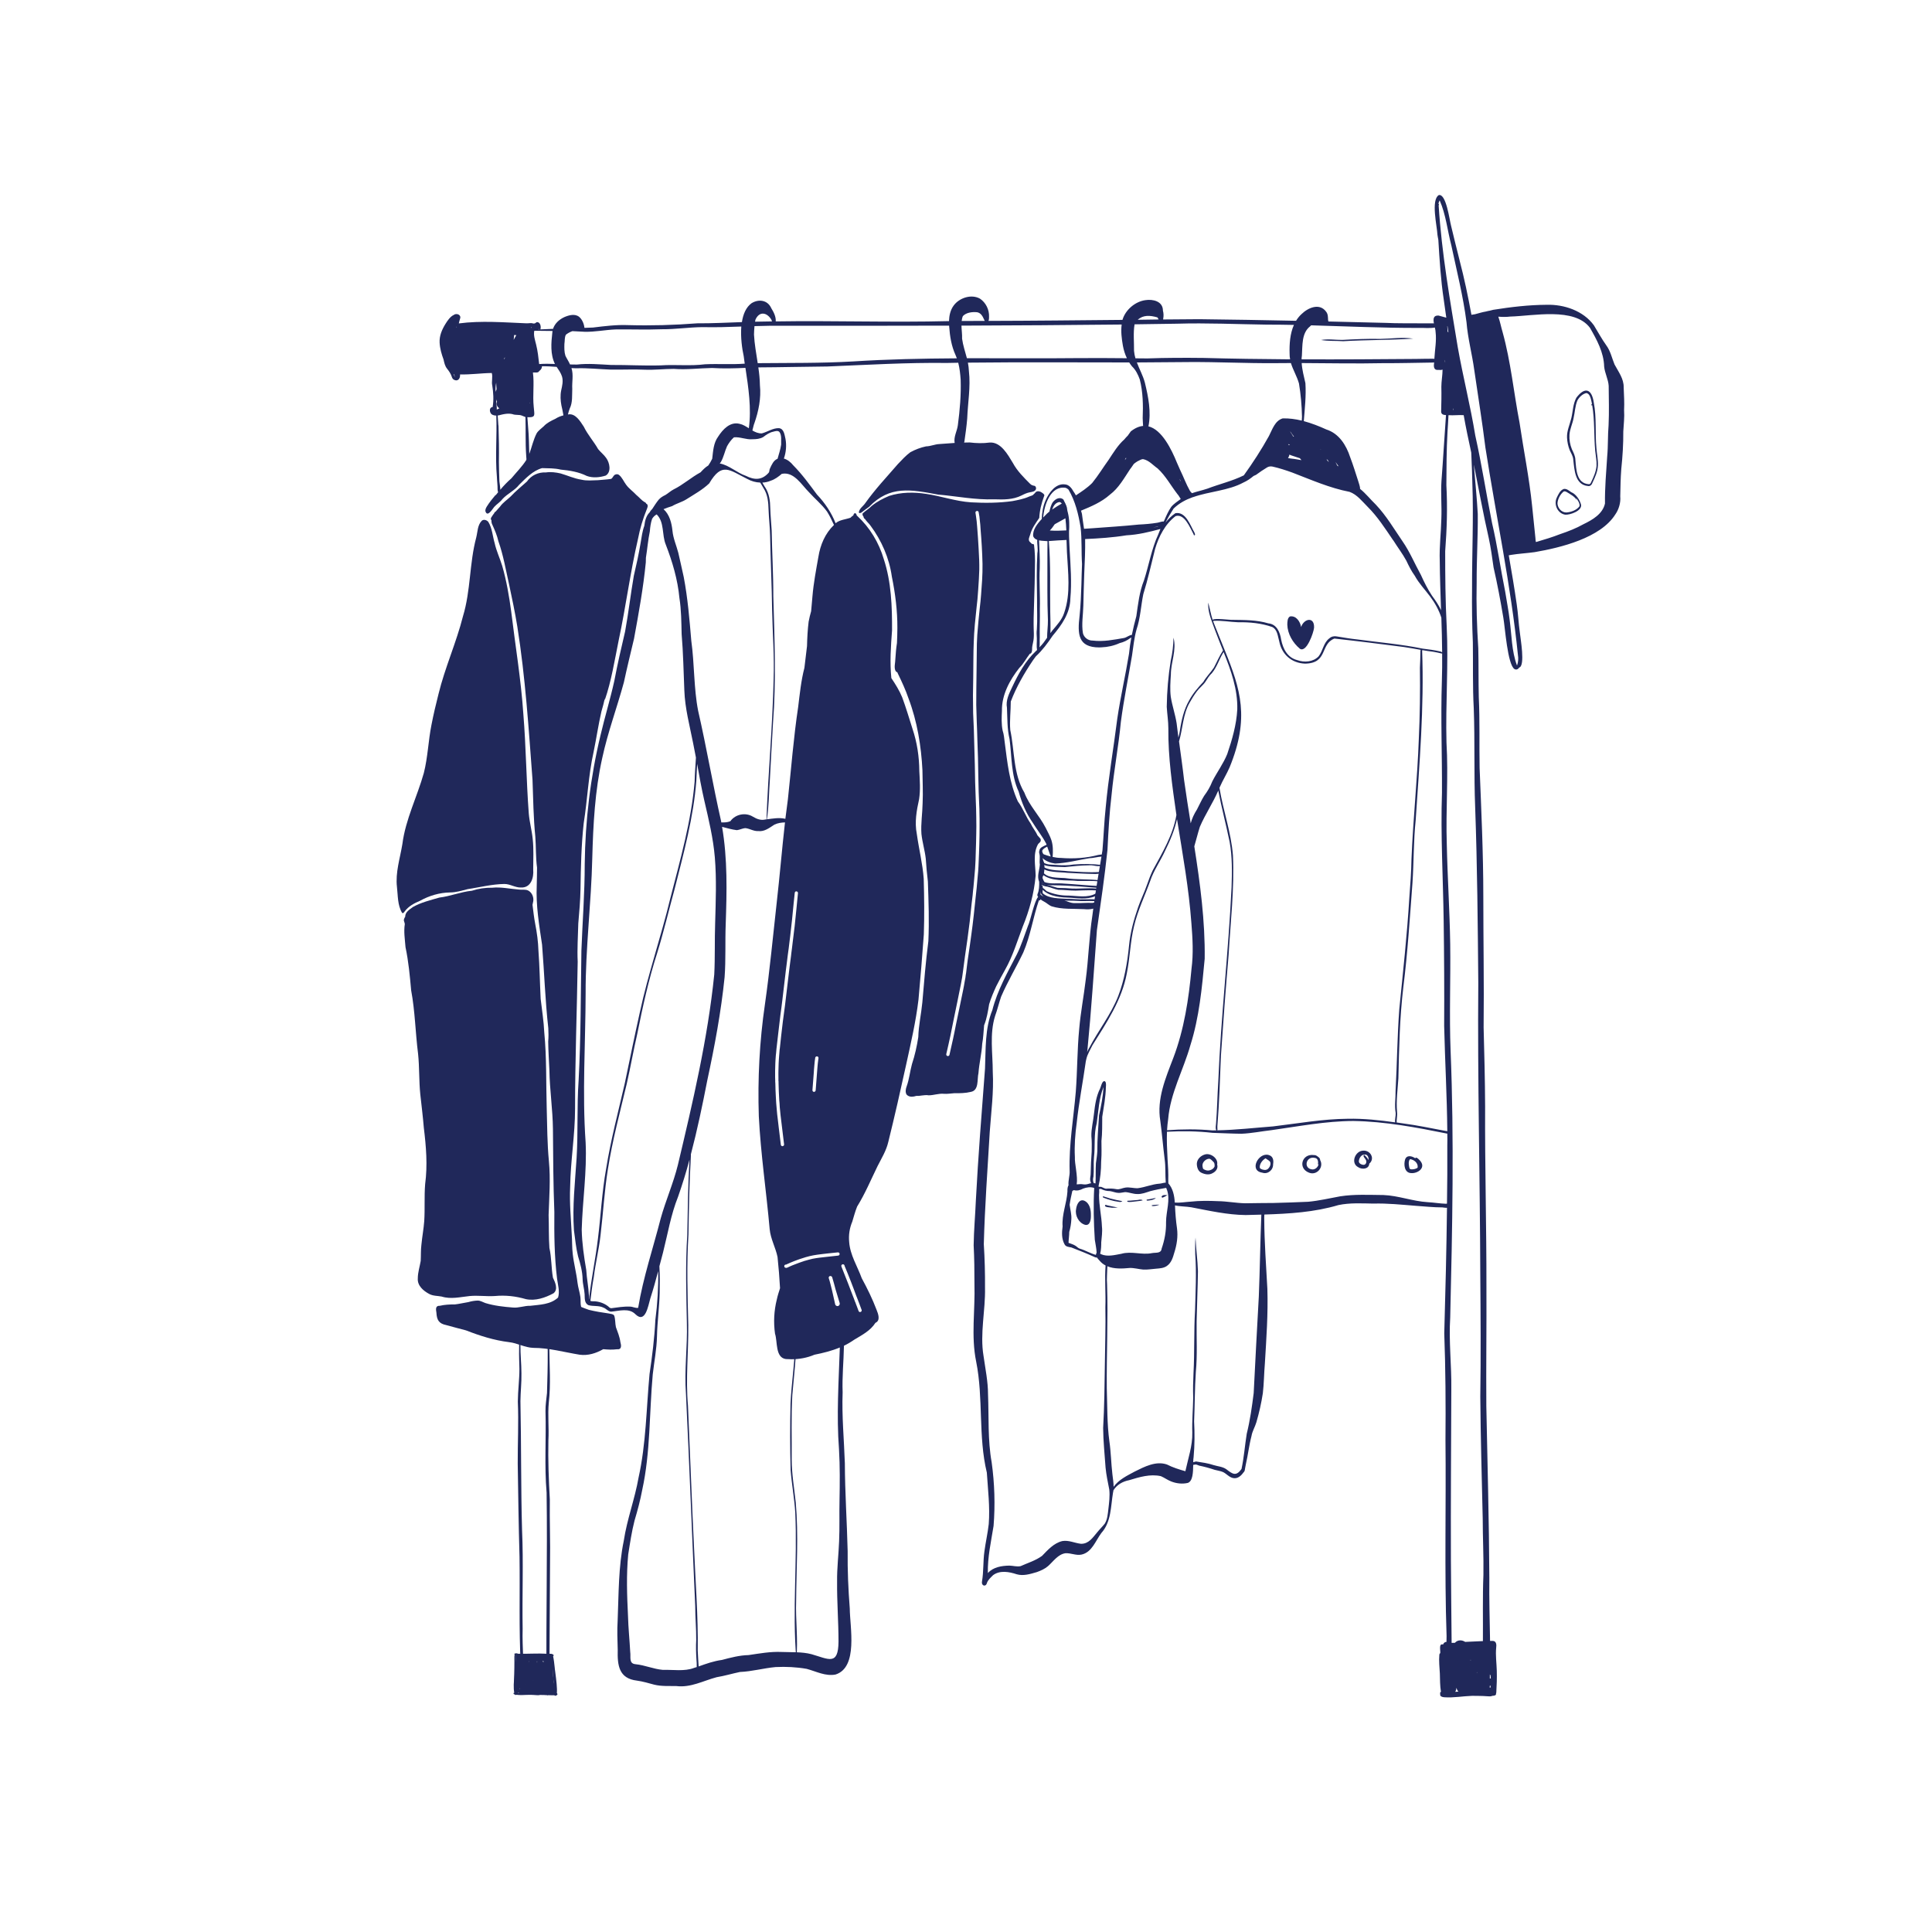 <svg version="1.0" preserveAspectRatio="xMidYMid meet" height="100" viewBox="0 0 75 75" zoomAndPan="magnify" width="100" xmlns:xlink="http://www.w3.org/1999/xlink" xmlns="http://www.w3.org/2000/svg"><defs><g></g><clipPath id="bfcc879bdb"><path clip-rule="nonzero" d="M 17 7.5 L 63.336 7.5 L 63.336 66 L 17 66 Z M 17 7.5"></path></clipPath><clipPath id="3ab0b67a47"><path clip-rule="nonzero" d="M 15.336 34 L 22 34 L 22 51 L 15.336 51 Z M 15.336 34"></path></clipPath><clipPath id="431b1e04ef"><path clip-rule="nonzero" d="M 15.336 20 L 21 20 L 21 36 L 15.336 36 Z M 15.336 20"></path></clipPath></defs><path fill-rule="nonzero" fill-opacity="1" d="M 42.086 46.609 C 42.305 46.703 42.352 46.965 42.348 47.176 C 42.352 47.32 42.328 47.594 42.121 47.547 C 41.879 47.477 41.727 47.188 41.773 46.945 C 41.789 46.785 41.887 46.535 42.086 46.609" fill="#20285a"></path><path fill-rule="nonzero" fill-opacity="1" d="M 43.57 46.629 C 43.527 46.668 43.469 46.664 43.414 46.652 C 43.219 46.629 43.027 46.566 42.844 46.496 C 42.832 46.488 42.812 46.48 42.809 46.465 C 42.805 46.441 42.836 46.441 42.855 46.449 C 42.938 46.477 43.016 46.5 43.102 46.527 C 43.254 46.566 43.418 46.602 43.57 46.629" fill="#20285a"></path><path fill-rule="nonzero" fill-opacity="1" d="M 44.18 46.582 C 44.242 46.566 44.309 46.559 44.363 46.594 C 44.281 46.625 44.188 46.621 44.098 46.637 C 43.992 46.645 43.879 46.676 43.773 46.652 C 43.711 46.594 43.848 46.617 43.875 46.609 C 43.977 46.602 44.082 46.59 44.18 46.582" fill="#20285a"></path><path fill-rule="nonzero" fill-opacity="1" d="M 44.801 46.516 C 44.824 46.516 44.852 46.504 44.871 46.508 C 44.777 46.586 44.656 46.598 44.539 46.609 C 44.504 46.609 44.496 46.566 44.535 46.566 C 44.625 46.555 44.715 46.535 44.801 46.516" fill="#20285a"></path><path fill-rule="nonzero" fill-opacity="1" d="M 45.094 46.449 C 45.133 46.375 45.242 46.391 45.316 46.395 C 45.266 46.43 45.191 46.469 45.133 46.492 C 45.109 46.492 45.086 46.473 45.094 46.449" fill="#20285a"></path><path fill-rule="nonzero" fill-opacity="1" d="M 43.391 46.875 C 43.312 46.883 43.238 46.887 43.16 46.883 C 43.105 46.867 42.852 46.875 42.902 46.781 C 42.91 46.773 42.926 46.773 42.941 46.777 C 43.016 46.805 43.098 46.812 43.172 46.832 C 43.242 46.848 43.324 46.859 43.391 46.875" fill="#20285a"></path><path fill-rule="nonzero" fill-opacity="1" d="M 44.75 46.82 C 44.574 46.777 44.961 46.762 45.008 46.766 C 44.934 46.797 44.836 46.82 44.75 46.82" fill="#20285a"></path><path fill-rule="nonzero" fill-opacity="1" d="M 50.508 24.34 C 50.625 24.004 51.031 23.93 51.012 24.367 C 50.996 24.555 50.719 25.355 50.461 25.184 C 50.188 24.957 49.984 24.609 49.973 24.25 C 49.977 24.141 49.973 23.988 50.078 23.93 C 50.316 23.891 50.473 24.129 50.508 24.34" fill="#20285a"></path><path fill-rule="nonzero" fill-opacity="1" d="M 47.152 45.273 C 47.152 45.223 47.152 45.164 47.121 45.121 C 47.07 45.074 47.027 45.012 46.961 44.984 C 46.824 44.969 46.664 45.117 46.68 45.258 C 46.684 45.305 46.691 45.336 46.707 45.375 C 46.762 45.414 46.832 45.441 46.898 45.441 C 47 45.434 47.121 45.375 47.152 45.273 Z M 47.25 45.207 C 47.297 45.355 47.199 45.48 47.07 45.543 C 46.938 45.621 46.773 45.59 46.641 45.527 C 46.508 45.469 46.461 45.309 46.461 45.172 C 46.469 44.992 46.621 44.855 46.789 44.812 C 47.008 44.758 47.297 44.973 47.25 45.207" fill="#20285a"></path><path fill-rule="nonzero" fill-opacity="1" d="M 49.203 45.391 C 49.285 45.328 49.348 45.207 49.309 45.109 C 49.27 45.043 49.188 45.016 49.129 44.965 C 49.004 45.035 48.883 45.195 48.906 45.34 C 48.953 45.398 49.043 45.414 49.113 45.418 C 49.148 45.414 49.176 45.406 49.203 45.391 Z M 49.246 44.836 C 49.422 44.883 49.449 45.039 49.422 45.195 C 49.43 45.418 49.219 45.598 49 45.523 C 48.473 45.445 48.855 44.727 49.246 44.836" fill="#20285a"></path><path fill-rule="nonzero" fill-opacity="1" d="M 51.188 45.172 C 51.18 45.188 51.172 45.207 51.16 45.215 C 51.18 45.109 51.172 44.965 51.039 44.949 C 50.691 44.871 50.582 45.375 50.953 45.398 C 51.074 45.398 51.18 45.293 51.188 45.172 Z M 51.246 45.031 C 51.406 45.309 51.117 45.645 50.816 45.523 C 50.367 45.352 50.543 44.77 51.008 44.84 C 51.066 44.836 51.113 44.863 51.156 44.898 C 51.199 44.926 51.254 44.973 51.246 45.031" fill="#20285a"></path><path fill-rule="nonzero" fill-opacity="1" d="M 53.125 45.031 C 53.137 44.941 53.098 44.832 53.004 44.82 C 52.855 44.797 52.75 44.961 52.75 45.094 C 52.762 45.172 52.859 45.219 52.934 45.219 C 52.934 45.219 52.938 45.219 52.938 45.219 C 53.035 45.215 53.066 45.094 53.02 45.023 C 52.996 44.965 52.887 44.887 52.953 44.828 C 53.023 44.883 53.082 44.953 53.125 45.031 Z M 52.922 44.668 C 53.199 44.648 53.387 44.977 53.156 45.172 C 53.141 45.391 52.871 45.41 52.723 45.309 C 52.418 45.148 52.609 44.672 52.922 44.668" fill="#20285a"></path><path fill-rule="nonzero" fill-opacity="1" d="M 55.031 45.332 C 55.059 45.176 54.938 45.055 54.801 45.012 C 54.773 45 54.742 44.992 54.727 45.012 L 54.723 45.012 C 54.664 45.109 54.691 45.246 54.715 45.348 C 54.727 45.391 54.773 45.391 54.809 45.395 C 54.895 45.391 54.965 45.375 55.031 45.332 Z M 55.156 45.094 C 55.344 45.355 55.016 45.566 54.77 45.539 C 54.52 45.523 54.488 45.211 54.543 45.02 C 54.602 44.824 54.812 44.871 54.941 44.965 C 54.973 44.875 55.129 45.051 55.156 45.094" fill="#20285a"></path><path fill-rule="nonzero" fill-opacity="1" d="M 53.582 13.156 C 54.008 13.148 54.441 13.082 54.859 13.145 C 53.957 13.207 53.051 13.191 52.145 13.246 C 51.863 13.227 51.562 13.246 51.285 13.199 C 51.559 13.148 51.84 13.199 52.113 13.195 C 52.602 13.168 53.09 13.145 53.582 13.156" fill="#20285a"></path><path fill-rule="nonzero" fill-opacity="1" d="M 38.125 22.531 C 38.137 22.316 38.145 22.102 38.141 21.891 C 38.137 21.66 38.125 21.434 38.113 21.203 C 38.102 20.984 38.082 20.762 38.066 20.543 C 38.062 20.484 38.059 20.426 38.055 20.371 C 38.051 20.32 38.047 20.27 38.039 20.223 C 38.035 20.164 38.027 20.105 38.02 20.047 C 38.012 20.004 38.004 19.957 37.996 19.914 C 37.996 19.906 37.996 19.898 37.992 19.891 C 37.992 19.855 37.961 19.832 37.926 19.836 C 37.891 19.836 37.863 19.867 37.867 19.902 C 37.871 19.945 37.879 19.988 37.887 20.031 C 37.898 20.098 37.906 20.168 37.914 20.234 C 37.922 20.309 37.93 20.387 37.934 20.461 C 37.945 20.602 37.957 20.742 37.965 20.883 C 37.984 21.168 38 21.457 38.012 21.742 C 38.012 21.805 38.016 21.863 38.016 21.926 C 38.016 21.984 38.016 22.047 38.016 22.109 C 38.012 22.23 38.008 22.355 38 22.48 C 37.992 22.617 37.984 22.758 37.973 22.898 C 37.965 23.02 37.953 23.141 37.945 23.262 C 37.934 23.367 37.922 23.477 37.91 23.586 C 37.887 23.801 37.863 24.02 37.844 24.234 C 37.836 24.355 37.824 24.477 37.816 24.602 C 37.809 24.707 37.805 24.816 37.801 24.926 C 37.781 25.379 37.789 25.832 37.781 26.285 C 37.777 26.523 37.773 26.758 37.77 26.996 C 37.77 27.227 37.773 27.453 37.777 27.684 C 37.785 27.898 37.797 28.117 37.805 28.332 C 37.812 28.562 37.816 28.789 37.824 29.02 C 37.84 29.465 37.848 29.914 37.855 30.363 C 37.863 30.594 37.871 30.824 37.879 31.055 C 37.887 31.273 37.898 31.488 37.898 31.707 C 37.902 31.828 37.902 31.953 37.902 32.074 C 37.902 32.172 37.902 32.266 37.898 32.363 C 37.895 32.605 37.887 32.844 37.879 33.086 C 37.875 33.297 37.867 33.512 37.852 33.723 C 37.84 33.848 37.832 33.973 37.82 34.098 C 37.812 34.211 37.801 34.324 37.789 34.441 C 37.785 34.488 37.781 34.535 37.773 34.582 C 37.77 34.641 37.762 34.695 37.758 34.75 C 37.742 34.859 37.73 34.965 37.719 35.074 C 37.695 35.309 37.672 35.543 37.645 35.773 C 37.617 36.004 37.586 36.234 37.555 36.465 C 37.527 36.68 37.492 36.898 37.461 37.117 C 37.434 37.301 37.41 37.488 37.387 37.676 C 37.367 37.848 37.34 38.02 37.305 38.191 C 37.219 38.637 37.121 39.086 37.031 39.531 C 36.984 39.754 36.941 39.98 36.895 40.203 C 36.844 40.445 36.789 40.684 36.734 40.922 C 36.727 40.957 36.754 40.992 36.785 40.996 C 36.789 40.996 36.793 40.996 36.797 40.996 C 36.828 40.996 36.852 40.977 36.859 40.945 C 36.906 40.742 36.953 40.539 36.996 40.336 C 37.039 40.145 37.074 39.953 37.113 39.762 C 37.156 39.551 37.199 39.336 37.246 39.125 C 37.293 38.891 37.34 38.656 37.391 38.422 C 37.41 38.324 37.43 38.227 37.445 38.125 C 37.457 38.07 37.469 38.012 37.477 37.953 C 37.484 37.891 37.492 37.828 37.504 37.77 C 37.52 37.66 37.531 37.555 37.543 37.449 C 37.559 37.336 37.57 37.223 37.59 37.109 C 37.629 36.836 37.672 36.562 37.707 36.285 C 37.742 36.035 37.773 35.781 37.801 35.527 C 37.824 35.285 37.852 35.039 37.879 34.793 C 37.902 34.586 37.926 34.379 37.941 34.168 C 37.953 34.051 37.961 33.934 37.973 33.816 C 37.977 33.754 37.98 33.695 37.984 33.637 C 37.988 33.57 37.992 33.508 37.992 33.445 C 38.004 33.23 38.008 33.016 38.016 32.801 C 38.023 32.566 38.027 32.336 38.027 32.105 C 38.027 32 38.027 31.895 38.027 31.789 C 38.027 31.723 38.027 31.656 38.023 31.59 C 38.023 31.531 38.02 31.469 38.02 31.406 C 38.012 31.188 38 30.969 37.992 30.75 C 37.988 30.531 37.98 30.312 37.977 30.09 C 37.973 29.867 37.969 29.641 37.965 29.418 C 37.957 29.184 37.949 28.949 37.941 28.711 C 37.938 28.484 37.926 28.262 37.918 28.035 C 37.91 27.812 37.902 27.59 37.898 27.367 C 37.895 26.922 37.906 26.473 37.91 26.023 C 37.914 25.793 37.914 25.559 37.918 25.324 C 37.918 25.211 37.918 25.098 37.922 24.984 C 37.926 24.871 37.934 24.754 37.938 24.641 C 37.953 24.461 37.969 24.281 37.984 24.102 C 38 23.934 38.02 23.77 38.035 23.602 C 38.055 23.43 38.074 23.254 38.086 23.078 C 38.102 22.895 38.113 22.715 38.125 22.531 Z M 40.539 19.215 C 40.539 19.215 40.543 19.219 40.543 19.219 C 40.543 19.219 40.539 19.219 40.539 19.219 C 40.543 19.234 40.539 19.254 40.531 19.262 C 40.43 19.535 40.359 19.816 40.344 20.105 C 40.207 20.309 40.055 20.508 39.992 20.754 C 39.965 20.84 39.902 20.945 39.969 21.027 C 40 21.062 40.039 21.09 40.074 21.125 C 40.086 21.117 40.098 21.113 40.109 21.117 C 40.129 21.125 40.137 21.141 40.141 21.156 C 40.176 21.43 40.184 21.707 40.176 21.98 C 40.168 22.438 40.164 22.887 40.145 23.34 C 40.141 23.637 40.121 23.93 40.125 24.223 C 40.121 24.465 40.16 24.711 40.102 24.945 C 40.086 25.023 40.062 25.121 40.066 25.199 C 40.066 25.262 40.059 25.355 39.988 25.379 C 39.984 25.379 39.98 25.375 39.98 25.375 C 39.84 25.555 39.738 25.762 39.574 25.922 C 39.199 26.395 38.883 26.973 38.895 27.598 C 38.883 27.852 38.871 28.105 38.922 28.359 C 38.973 28.512 38.984 28.668 39.004 28.824 C 39.105 29.602 39.184 30.387 39.512 31.109 C 39.715 31.379 39.82 31.699 40.012 31.973 C 40.082 32.129 40.207 32.27 40.273 32.426 C 40.301 32.457 40.328 32.492 40.355 32.52 C 40.395 32.551 40.414 32.602 40.398 32.648 C 40.383 32.707 40.312 32.734 40.289 32.785 C 40.09 33.16 40.199 33.59 40.203 33.996 C 40.145 34.676 39.957 35.352 39.699 35.98 C 39.488 36.539 39.316 37.117 39.02 37.641 C 38.898 37.859 38.785 38.066 38.672 38.289 C 38.566 38.52 38.469 38.75 38.398 38.984 C 38.352 39.262 38.309 39.539 38.203 39.801 C 38.18 40.043 38.172 40.293 38.129 40.52 C 38.109 40.902 38.012 41.273 37.984 41.656 C 37.926 41.898 38.012 42.328 37.688 42.387 C 37.477 42.438 37.262 42.441 37.047 42.438 C 36.91 42.445 36.777 42.473 36.645 42.461 C 36.441 42.441 36.25 42.52 36.051 42.52 C 35.961 42.504 35.875 42.516 35.785 42.527 C 35.715 42.539 35.641 42.547 35.57 42.543 C 35.508 42.562 35.449 42.574 35.395 42.574 C 35.312 42.574 35.242 42.547 35.191 42.488 C 35.137 42.395 35.16 42.27 35.195 42.176 C 35.297 41.895 35.324 41.594 35.402 41.309 C 35.516 40.965 35.594 40.613 35.648 40.258 C 35.66 39.805 35.762 39.363 35.805 38.914 C 35.871 38.121 35.938 37.324 36.039 36.535 C 36.074 35.762 36.047 34.992 36.02 34.219 C 35.984 33.918 35.957 33.633 35.938 33.332 C 35.902 33.012 35.805 32.699 35.77 32.375 C 35.742 31.977 35.809 31.574 35.816 31.176 C 35.836 30.754 35.812 30.328 35.809 29.902 C 35.762 28.961 35.605 28 35.27 27.117 C 35.156 26.781 35.008 26.465 34.855 26.148 C 34.848 26.129 34.84 26.109 34.832 26.094 C 34.809 26.094 34.789 26.078 34.766 26.047 C 34.695 25.906 34.758 25.73 34.758 25.574 C 34.77 25.375 34.789 25.156 34.82 24.961 C 34.828 24.766 34.836 24.574 34.836 24.379 C 34.84 23.711 34.754 23.035 34.621 22.383 C 34.52 21.664 34.223 20.984 33.793 20.406 C 33.758 20.359 33.719 20.312 33.676 20.27 C 33.664 20.258 33.652 20.242 33.641 20.23 C 33.621 20.203 33.598 20.18 33.582 20.152 C 33.566 20.141 33.555 20.133 33.543 20.117 C 33.527 20.098 33.527 20.074 33.52 20.051 C 33.488 20.02 33.473 19.969 33.488 19.93 C 33.602 19.828 33.738 19.742 33.848 19.633 C 34.051 19.469 34.277 19.352 34.52 19.25 C 34.969 19.105 35.484 19.098 35.949 19.172 C 36.539 19.258 37.098 19.461 37.691 19.5 C 38.227 19.531 38.773 19.527 39.301 19.453 C 39.52 19.41 39.742 19.371 39.949 19.277 C 40.023 19.242 40.09 19.246 40.133 19.18 C 40.164 19.16 40.184 19.129 40.207 19.102 C 40.289 19.039 40.398 19.082 40.473 19.141 C 40.492 19.156 40.512 19.172 40.527 19.191 C 40.531 19.195 40.535 19.203 40.539 19.215" fill="#20285a"></path><g clip-path="url(#bfcc879bdb)"><path fill-rule="nonzero" fill-opacity="1" d="M 17.668 14.648 C 17.664 14.645 17.664 14.637 17.664 14.633 C 17.648 14.598 17.637 14.566 17.633 14.535 C 17.625 14.535 17.617 14.531 17.609 14.531 C 17.629 14.57 17.648 14.609 17.668 14.648 Z M 17.707 12.695 C 17.715 12.695 17.727 12.695 17.734 12.695 C 17.727 12.691 17.715 12.688 17.707 12.684 C 17.707 12.688 17.703 12.691 17.703 12.695 C 17.703 12.695 17.707 12.695 17.707 12.695 Z M 19.277 15.113 C 19.273 15.09 19.273 15.07 19.273 15.047 C 19.266 14.984 19.266 14.922 19.262 14.855 C 19.238 14.977 19.227 15.094 19.242 15.215 C 19.25 15.184 19.258 15.152 19.273 15.121 C 19.273 15.117 19.273 15.117 19.277 15.113 Z M 19.297 15.895 C 19.328 15.879 19.355 15.867 19.387 15.848 C 19.297 15.805 19.258 15.688 19.293 15.598 C 19.293 15.594 19.293 15.594 19.293 15.59 C 19.277 15.559 19.266 15.531 19.258 15.5 C 19.262 15.559 19.266 15.617 19.27 15.668 C 19.277 15.742 19.289 15.82 19.285 15.898 C 19.289 15.898 19.293 15.895 19.297 15.895 Z M 19.598 13.867 C 19.586 13.887 19.578 13.91 19.566 13.934 C 19.57 13.934 19.574 13.934 19.574 13.934 C 19.582 13.93 19.586 13.93 19.59 13.93 C 19.594 13.91 19.598 13.887 19.598 13.867 Z M 20.043 13.012 C 20.039 13.008 20.031 13.008 20.027 13.008 C 20.004 13.008 19.98 13.008 19.953 13.008 C 19.957 13.016 19.957 13.023 19.957 13.031 C 19.953 13.086 19.949 13.141 19.941 13.195 C 19.953 13.172 19.965 13.148 19.977 13.125 C 20 13.086 20.02 13.047 20.043 13.012 Z M 20.434 17.852 C 20.434 17.812 20.438 17.777 20.43 17.746 C 20.43 17.715 20.426 17.695 20.426 17.676 C 20.391 17.18 20.414 16.684 20.398 16.188 C 20.328 16.168 20.262 16.125 20.188 16.113 C 20.109 16.102 20.031 16.109 19.953 16.094 C 19.754 16.023 19.555 16.074 19.355 16.125 C 19.344 16.125 19.332 16.129 19.32 16.129 C 19.336 16.277 19.34 16.5 19.352 16.539 C 19.367 17.004 19.375 17.465 19.367 17.93 C 19.371 18.18 19.375 18.434 19.387 18.688 C 19.395 18.793 19.422 18.902 19.422 19.012 C 19.555 18.852 19.699 18.703 19.855 18.566 C 20.047 18.332 20.273 18.109 20.434 17.852 Z M 20.574 15.66 C 20.57 15.648 20.57 15.641 20.57 15.629 C 20.566 15.633 20.566 15.637 20.566 15.641 C 20.566 15.648 20.566 15.652 20.566 15.656 C 20.57 15.656 20.57 15.66 20.574 15.66 Z M 20.629 12.73 C 20.633 12.723 20.637 12.715 20.641 12.707 C 20.633 12.707 20.621 12.711 20.609 12.711 C 20.617 12.719 20.625 12.723 20.629 12.73 Z M 20.93 12.789 C 20.926 12.781 20.918 12.777 20.914 12.77 C 20.91 12.777 20.906 12.781 20.902 12.789 C 20.91 12.789 20.922 12.789 20.93 12.789 Z M 21.441 12.91 C 21.441 12.887 21.445 12.867 21.449 12.848 C 21.215 12.844 20.977 12.844 20.742 12.84 C 20.703 13.016 20.77 13.199 20.812 13.375 C 20.875 13.625 20.902 13.879 20.93 14.133 C 21.133 14.117 21.34 14.121 21.543 14.129 C 21.359 13.758 21.395 13.312 21.441 12.91 Z M 21.871 16.125 C 21.871 16.113 21.867 16.102 21.867 16.094 C 21.848 15.973 21.82 15.852 21.793 15.734 C 21.758 15.543 21.746 15.348 21.785 15.156 C 21.824 14.98 21.871 14.793 21.816 14.613 C 21.773 14.477 21.688 14.359 21.609 14.242 C 21.418 14.227 21.23 14.215 21.039 14.219 C 21.039 14.234 21.039 14.25 21.035 14.262 C 21.023 14.316 20.984 14.367 20.938 14.398 C 20.934 14.406 20.93 14.414 20.922 14.418 C 20.887 14.484 20.754 14.453 20.688 14.461 C 20.746 14.895 20.672 15.348 20.719 15.789 C 20.738 16.098 20.824 16.215 20.473 16.195 C 20.484 16.336 20.492 16.477 20.504 16.613 C 20.535 16.949 20.535 17.285 20.547 17.621 C 20.645 17.355 20.703 17.074 20.832 16.824 C 20.891 16.719 21.023 16.629 21.105 16.551 C 21.23 16.414 21.395 16.336 21.559 16.258 C 21.656 16.195 21.762 16.152 21.871 16.125 Z M 26.965 30.344 C 26.973 30.031 26.996 29.723 27.016 29.41 C 26.98 29.223 26.945 29.035 26.906 28.844 C 26.773 28.168 26.59 27.496 26.566 26.801 C 26.535 26.074 26.523 25.344 26.461 24.617 C 26.449 24.148 26.449 23.68 26.375 23.215 C 26.309 22.5 26.102 21.805 25.844 21.137 C 25.688 20.758 25.801 20.277 25.492 19.969 C 25.414 20.012 25.359 20.07 25.32 20.133 C 25.32 20.133 25.316 20.137 25.316 20.137 C 25.262 20.293 25.238 20.465 25.227 20.625 C 25.156 20.965 25.129 21.312 25.074 21.652 C 25.074 21.711 25.074 21.773 25.07 21.832 C 24.973 22.824 24.793 23.812 24.613 24.793 C 24.48 25.355 24.34 25.922 24.219 26.488 C 23.949 27.48 23.594 28.426 23.379 29.426 C 23.094 30.699 23.027 32.012 22.992 33.309 C 22.953 35.062 22.727 36.809 22.734 38.566 C 22.73 40.492 22.598 42.426 22.734 44.348 C 22.789 45.48 22.613 46.605 22.582 47.734 C 22.594 48.262 22.668 48.777 22.758 49.297 C 22.777 49.637 22.848 49.969 22.863 50.309 C 22.867 50.352 22.852 50.406 22.863 50.449 C 22.949 49.66 23.117 48.883 23.211 48.094 C 23.324 47.191 23.367 46.281 23.527 45.387 C 23.707 44.262 24 43.16 24.254 42.055 C 24.449 41.125 24.637 40.199 24.844 39.273 C 25.164 37.789 25.664 36.355 26.02 34.879 C 26.402 33.387 26.836 31.883 26.965 30.344 Z M 27.047 64.715 C 27.047 64.609 27.047 64.504 27.035 64.402 C 27.02 64.16 27.012 63.906 27.027 63.664 C 27.031 63.223 26.988 62.785 26.988 62.344 C 26.863 59.598 26.762 56.855 26.629 54.113 C 26.559 53.191 26.691 52.273 26.664 51.355 C 26.641 50.215 26.605 49.078 26.68 47.938 C 26.699 46.965 26.707 45.992 26.766 45.02 C 26.637 45.504 26.488 45.984 26.324 46.453 C 26.043 47.152 25.922 47.898 25.738 48.625 C 25.691 48.801 25.645 48.98 25.598 49.156 C 25.617 49.5 25.617 49.844 25.609 50.188 C 25.594 50.754 25.516 51.316 25.504 51.883 C 25.492 52.375 25.395 52.863 25.34 53.352 C 25.203 54.848 25.254 56.367 24.93 57.844 C 24.855 58.242 24.75 58.637 24.633 59.027 C 24.523 59.457 24.457 59.902 24.387 60.344 C 24.312 61.137 24.34 61.934 24.379 62.73 C 24.391 63.199 24.441 63.664 24.465 64.129 C 24.496 64.324 24.398 64.582 24.676 64.605 C 25.035 64.641 25.371 64.793 25.727 64.824 C 26.121 64.812 26.57 64.891 26.938 64.75 C 26.977 64.738 27.012 64.727 27.047 64.715 Z M 27.762 35.836 C 27.785 34.984 27.82 34.133 27.75 33.285 C 27.688 32.543 27.512 31.816 27.344 31.09 C 27.234 30.613 27.148 30.133 27.062 29.652 C 27.051 29.871 27.043 30.09 27.031 30.309 C 26.926 31.719 26.539 33.121 26.195 34.488 C 25.965 35.328 25.766 36.176 25.508 37.008 C 25.18 38.031 24.949 39.082 24.738 40.137 C 24.59 40.777 24.477 41.426 24.332 42.066 C 24.07 43.168 23.773 44.27 23.598 45.391 C 23.461 46.242 23.414 47.105 23.312 47.957 C 23.25 48.504 23.117 49.035 23.051 49.578 C 22.992 49.883 22.957 50.191 22.918 50.5 C 22.98 50.527 23.062 50.508 23.129 50.52 C 23.328 50.543 23.523 50.625 23.664 50.762 C 23.684 50.777 23.707 50.781 23.727 50.785 C 23.969 50.754 24.215 50.711 24.461 50.723 C 24.566 50.723 24.668 50.789 24.773 50.77 C 24.969 49.59 25.352 48.457 25.648 47.301 C 25.844 46.598 26.141 45.93 26.316 45.219 C 26.895 42.781 27.473 40.328 27.727 37.832 C 27.762 37.168 27.738 36.5 27.762 35.836 Z M 28.91 14.117 C 28.898 14.02 28.883 13.922 28.871 13.828 C 28.805 13.527 28.746 13.086 28.777 12.676 C 28.277 12.695 27.773 12.711 27.277 12.699 C 26.75 12.703 26.23 12.785 25.703 12.781 C 25.098 12.805 24.492 12.781 23.891 12.789 C 23.488 12.805 23.09 12.891 22.688 12.879 C 22.531 12.871 22.375 12.863 22.219 12.855 C 22.129 12.887 22.043 12.934 21.969 12.992 C 21.91 13.098 21.93 13.234 21.91 13.352 C 21.906 13.504 21.902 13.66 21.949 13.809 C 22.004 13.926 22.078 14.031 22.129 14.148 C 22.219 14.152 22.305 14.152 22.395 14.152 C 22.836 14.102 23.277 14.145 23.723 14.168 C 24.363 14.164 25.004 14.203 25.645 14.184 C 26.219 14.145 26.797 14.215 27.371 14.141 C 27.887 14.117 28.398 14.156 28.91 14.117 Z M 29.969 12.477 C 29.961 12.453 29.953 12.434 29.945 12.41 C 29.773 12.125 29.48 12.07 29.328 12.406 C 29.32 12.43 29.316 12.461 29.312 12.488 C 29.395 12.484 29.48 12.484 29.562 12.484 C 29.699 12.48 29.836 12.48 29.969 12.477 Z M 30.031 26.371 C 30.062 25.473 29.992 24.574 29.973 23.68 C 29.961 22.715 29.914 21.75 29.895 20.785 C 29.887 20.453 29.848 20.125 29.836 19.797 C 29.828 19.504 29.805 19.203 29.641 18.953 C 29.602 18.879 29.555 18.809 29.512 18.734 C 29.336 18.727 29.168 18.68 29.012 18.594 C 28.305 18.242 28.027 17.926 27.531 18.766 C 27.273 19.012 26.953 19.188 26.652 19.379 C 26.477 19.492 26.27 19.539 26.09 19.648 C 25.977 19.684 25.867 19.719 25.758 19.766 C 25.992 19.973 26.074 20.305 26.105 20.605 C 26.133 20.902 26.258 21.176 26.332 21.461 C 26.406 21.777 26.473 22.09 26.543 22.402 C 26.699 23.223 26.766 24.047 26.836 24.875 C 26.961 25.773 26.93 26.719 27.102 27.594 C 27.43 29.023 27.672 30.465 27.996 31.891 C 27.996 31.902 28 31.914 28 31.926 C 28.121 31.93 28.242 31.926 28.352 31.879 C 28.551 31.602 28.949 31.527 29.234 31.707 C 29.383 31.797 29.543 31.855 29.711 31.812 C 29.727 31.809 29.742 31.809 29.754 31.809 C 29.82 30 29.992 28.184 30.031 26.371 Z M 30.324 17.258 C 30.316 17.102 30.355 16.902 30.258 16.77 C 30.195 16.703 30.094 16.738 30.02 16.758 C 29.867 16.789 29.75 16.875 29.629 16.965 C 29.504 17.039 29.355 17.051 29.211 17.051 C 28.965 17.074 28.734 16.953 28.492 16.977 C 28.383 17.07 28.293 17.199 28.223 17.324 C 28.133 17.523 28.094 17.75 27.98 17.941 C 27.969 17.957 27.953 17.977 27.941 17.992 C 28.301 18.055 28.613 18.359 28.957 18.473 C 29.285 18.637 29.574 18.648 29.836 18.355 C 29.879 18.309 29.859 18.238 29.891 18.184 C 29.957 18.043 30.027 17.871 30.18 17.812 C 30.184 17.812 30.184 17.812 30.184 17.812 C 30.234 17.629 30.297 17.453 30.324 17.258 Z M 30.977 34.668 C 30.98 34.637 30.953 34.605 30.918 34.602 C 30.883 34.598 30.855 34.625 30.852 34.66 C 30.836 34.797 30.824 34.934 30.809 35.07 C 30.77 35.492 30.727 35.914 30.676 36.332 C 30.668 36.406 30.656 36.484 30.648 36.559 C 30.637 36.645 30.625 36.73 30.617 36.816 C 30.609 36.863 30.605 36.91 30.598 36.953 C 30.594 37.004 30.586 37.051 30.578 37.102 C 30.566 37.195 30.555 37.293 30.543 37.387 C 30.531 37.477 30.52 37.57 30.508 37.66 C 30.488 37.84 30.465 38.016 30.445 38.195 C 30.418 38.402 30.395 38.613 30.371 38.82 C 30.348 39.023 30.32 39.223 30.293 39.422 C 30.266 39.645 30.238 39.863 30.215 40.082 C 30.188 40.297 30.164 40.512 30.141 40.727 C 30.137 40.773 30.133 40.82 30.129 40.867 C 30.125 40.902 30.121 40.941 30.117 40.977 C 30.113 41.031 30.109 41.086 30.105 41.141 C 30.102 41.188 30.102 41.234 30.098 41.281 C 30.094 41.375 30.094 41.473 30.09 41.566 C 30.09 41.605 30.09 41.648 30.09 41.688 C 30.09 41.73 30.09 41.773 30.09 41.82 C 30.09 41.82 30.09 41.82 30.09 41.824 C 30.09 41.824 30.09 41.828 30.09 41.832 C 30.09 41.844 30.09 41.855 30.094 41.867 C 30.094 41.863 30.09 41.863 30.09 41.859 C 30.094 41.883 30.094 41.902 30.094 41.922 C 30.094 41.93 30.094 41.938 30.094 41.941 C 30.094 41.953 30.094 41.961 30.094 41.973 C 30.094 41.973 30.094 41.973 30.094 41.969 C 30.094 41.977 30.094 41.984 30.094 41.988 C 30.094 41.996 30.094 42 30.094 42.004 C 30.094 42.004 30.094 42.008 30.094 42.008 C 30.098 42.016 30.098 42.023 30.098 42.031 C 30.098 42.035 30.098 42.035 30.098 42.039 C 30.098 42.039 30.098 42.039 30.098 42.043 C 30.098 42.047 30.098 42.047 30.098 42.047 C 30.098 42.086 30.098 42.125 30.102 42.164 C 30.102 42.211 30.102 42.258 30.105 42.305 C 30.109 42.387 30.113 42.473 30.117 42.559 C 30.125 42.738 30.137 42.918 30.156 43.098 C 30.164 43.207 30.176 43.32 30.191 43.43 C 30.203 43.543 30.215 43.652 30.23 43.766 C 30.258 43.992 30.285 44.219 30.312 44.441 C 30.316 44.473 30.348 44.496 30.375 44.496 C 30.379 44.496 30.383 44.492 30.387 44.492 C 30.402 44.488 30.418 44.48 30.426 44.469 C 30.438 44.453 30.438 44.438 30.438 44.418 C 30.438 44.41 30.434 44.398 30.434 44.391 C 30.387 44.023 30.344 43.66 30.301 43.293 C 30.289 43.188 30.281 43.086 30.27 42.98 C 30.266 42.934 30.266 42.883 30.262 42.832 C 30.258 42.789 30.254 42.742 30.25 42.699 C 30.238 42.48 30.227 42.262 30.223 42.043 C 30.223 42.047 30.223 42.051 30.223 42.051 C 30.223 42.047 30.223 42.043 30.223 42.039 C 30.223 42.039 30.223 42.043 30.223 42.043 C 30.223 42.043 30.223 42.043 30.223 42.039 C 30.223 42.035 30.223 42.027 30.223 42.023 C 30.223 42.012 30.223 42.004 30.223 41.992 C 30.223 41.988 30.223 41.984 30.223 41.977 C 30.219 41.973 30.219 41.965 30.219 41.957 C 30.219 41.949 30.219 41.941 30.219 41.934 C 30.219 41.926 30.219 41.922 30.219 41.914 C 30.219 41.891 30.219 41.871 30.219 41.852 C 30.219 41.844 30.219 41.836 30.219 41.828 C 30.219 41.824 30.219 41.82 30.219 41.816 C 30.219 41.812 30.219 41.812 30.219 41.812 C 30.219 41.812 30.219 41.809 30.215 41.809 C 30.219 41.809 30.219 41.809 30.219 41.809 C 30.219 41.727 30.215 41.645 30.219 41.562 C 30.219 41.469 30.223 41.371 30.227 41.277 C 30.227 41.234 30.23 41.188 30.234 41.145 C 30.238 41.09 30.242 41.035 30.246 40.984 C 30.25 40.902 30.258 40.82 30.266 40.738 C 30.266 40.734 30.266 40.734 30.266 40.734 C 30.266 40.73 30.266 40.73 30.27 40.727 C 30.305 40.367 30.348 40.008 30.391 39.648 C 30.418 39.445 30.445 39.238 30.473 39.035 C 30.496 38.828 30.523 38.621 30.547 38.414 C 30.574 38.184 30.602 37.953 30.629 37.727 C 30.641 37.621 30.656 37.516 30.668 37.414 C 30.68 37.312 30.695 37.211 30.707 37.113 C 30.711 37.066 30.719 37.02 30.723 36.973 C 30.73 36.926 30.734 36.875 30.742 36.828 C 30.754 36.742 30.762 36.656 30.773 36.57 C 30.785 36.492 30.793 36.418 30.801 36.344 C 30.809 36.277 30.816 36.215 30.824 36.152 C 30.832 36.09 30.84 36.023 30.848 35.961 C 30.895 35.531 30.934 35.102 30.977 34.668 Z M 31.773 41.082 C 31.781 41.047 31.758 41.016 31.723 41.008 C 31.719 41.008 31.715 41.008 31.711 41.008 C 31.684 41.008 31.656 41.027 31.648 41.055 C 31.641 41.102 31.633 41.145 31.629 41.191 C 31.625 41.246 31.617 41.301 31.613 41.355 C 31.605 41.414 31.605 41.473 31.598 41.531 C 31.594 41.57 31.594 41.613 31.59 41.656 C 31.57 41.879 31.555 42.098 31.539 42.316 C 31.535 42.352 31.562 42.383 31.594 42.387 C 31.598 42.387 31.598 42.387 31.598 42.387 C 31.633 42.387 31.66 42.359 31.664 42.328 C 31.68 42.121 31.695 41.918 31.711 41.715 C 31.727 41.52 31.738 41.32 31.766 41.129 C 31.766 41.113 31.77 41.098 31.773 41.082 Z M 32.375 20.379 C 32.293 20.203 32.211 20.023 32.105 19.859 C 31.902 19.578 31.637 19.367 31.406 19.109 C 31.117 18.824 30.824 18.297 30.348 18.395 C 30.227 18.5 30.074 18.613 29.922 18.66 C 29.816 18.707 29.703 18.73 29.594 18.734 C 29.645 18.816 29.691 18.91 29.707 18.922 C 29.863 19.164 29.898 19.449 29.902 19.73 C 29.91 20.02 29.941 20.309 29.957 20.598 C 29.969 21.445 30.023 22.289 30.02 23.137 C 30.066 24.785 30.137 26.426 30.008 28.07 C 29.969 28.797 29.922 29.523 29.887 30.25 C 29.848 30.77 29.852 31.297 29.77 31.805 C 30.004 31.777 30.242 31.73 30.48 31.785 C 30.484 31.785 30.488 31.785 30.488 31.785 C 30.52 31.535 30.551 31.281 30.586 31.027 C 30.715 29.836 30.805 28.637 30.984 27.449 C 31.047 26.941 31.098 26.418 31.227 25.926 C 31.258 25.645 31.293 25.363 31.328 25.082 C 31.336 24.766 31.352 24.445 31.391 24.133 C 31.418 23.996 31.449 23.859 31.488 23.727 C 31.508 23.535 31.523 23.344 31.539 23.152 C 31.582 22.637 31.68 22.125 31.77 21.617 C 31.844 21.152 32.031 20.707 32.375 20.379 Z M 32.59 58.25 C 32.602 57.582 32.609 56.926 32.57 56.262 C 32.469 54.945 32.559 53.621 32.602 52.309 C 32.289 52.441 31.953 52.523 31.617 52.59 C 31.332 52.711 31.027 52.766 30.723 52.766 C 30.648 52.766 30.578 52.762 30.504 52.758 C 30.09 52.699 30.188 52.078 30.086 51.773 C 30.023 51.328 30.047 50.879 30.156 50.445 C 30.188 50.289 30.238 50.148 30.281 50.008 C 30.258 49.602 30.227 49.199 30.184 48.797 C 30.109 48.43 29.914 48.094 29.879 47.719 C 29.75 46.258 29.531 44.801 29.457 43.332 C 29.41 41.879 29.484 40.422 29.695 38.984 C 29.883 37.672 30.004 36.355 30.152 35.039 C 30.27 34.004 30.355 32.965 30.473 31.926 C 30.332 31.93 30.195 31.949 30.062 32.012 C 29.867 32.137 29.676 32.293 29.434 32.262 C 29.258 32.273 29.109 32.168 28.941 32.148 C 28.824 32.152 28.719 32.215 28.605 32.227 C 28.41 32.203 28.223 32.148 28.031 32.098 C 28.246 33.344 28.215 34.617 28.172 35.875 C 28.145 36.562 28.18 37.25 28.129 37.934 C 27.992 39.281 27.742 40.613 27.457 41.938 C 27.27 42.898 27.07 43.859 26.82 44.809 C 26.82 44.832 26.82 44.855 26.82 44.879 C 26.762 45.891 26.742 46.902 26.727 47.914 C 26.652 49.086 26.691 50.258 26.719 51.434 C 26.73 52.48 26.613 53.523 26.707 54.566 C 26.789 56.395 26.852 58.219 26.941 60.047 C 26.996 61.387 27.105 62.73 27.086 64.074 C 27.098 64.277 27.105 64.484 27.121 64.691 C 27.426 64.582 27.699 64.484 28.027 64.438 C 28.367 64.348 28.707 64.258 29.059 64.25 C 29.484 64.188 29.91 64.109 30.34 64.129 C 30.727 64.145 31.121 64.117 31.5 64.215 C 32.168 64.406 32.543 64.676 32.551 63.727 C 32.551 62.949 32.488 62.176 32.496 61.398 C 32.488 60.875 32.555 60.352 32.574 59.832 C 32.598 59.293 32.578 58.773 32.59 58.25 Z M 32.539 48.742 C 32.574 48.738 32.598 48.707 32.594 48.672 C 32.59 48.637 32.559 48.613 32.523 48.617 C 32.387 48.633 32.25 48.648 32.113 48.66 C 31.984 48.676 31.855 48.688 31.727 48.707 C 31.523 48.734 31.32 48.785 31.125 48.852 C 31.07 48.867 31.02 48.887 30.965 48.906 C 30.918 48.922 30.875 48.941 30.828 48.957 C 30.781 48.977 30.73 48.996 30.684 49.016 C 30.656 49.027 30.629 49.039 30.605 49.051 C 30.574 49.062 30.547 49.078 30.52 49.09 C 30.516 49.09 30.512 49.09 30.508 49.09 C 30.488 49.09 30.469 49.098 30.457 49.113 C 30.438 49.141 30.441 49.184 30.469 49.203 C 30.484 49.211 30.5 49.219 30.52 49.219 C 30.523 49.219 30.527 49.219 30.527 49.219 C 30.555 49.215 30.578 49.203 30.602 49.191 C 30.621 49.184 30.637 49.176 30.652 49.168 C 30.688 49.152 30.719 49.141 30.75 49.125 C 30.781 49.113 30.812 49.102 30.84 49.09 C 30.957 49.043 31.078 49 31.195 48.961 L 31.199 48.961 C 31.199 48.961 31.199 48.961 31.199 48.957 C 31.199 48.957 31.199 48.957 31.203 48.957 C 31.262 48.941 31.32 48.922 31.383 48.906 C 31.438 48.891 31.496 48.879 31.555 48.863 C 31.555 48.863 31.555 48.863 31.559 48.863 C 31.602 48.855 31.645 48.848 31.688 48.84 C 31.727 48.832 31.766 48.828 31.805 48.824 C 31.883 48.812 31.961 48.805 32.039 48.797 C 32.207 48.781 32.375 48.762 32.539 48.742 Z M 32.535 50.699 C 32.578 50.688 32.609 50.637 32.598 50.59 C 32.543 50.414 32.492 50.238 32.438 50.059 C 32.395 49.902 32.355 49.738 32.305 49.582 C 32.293 49.555 32.27 49.535 32.238 49.535 C 32.23 49.535 32.227 49.535 32.219 49.535 C 32.188 49.543 32.16 49.582 32.172 49.617 C 32.199 49.695 32.219 49.773 32.238 49.848 C 32.262 49.934 32.281 50.016 32.301 50.098 C 32.344 50.277 32.383 50.457 32.422 50.637 C 32.434 50.676 32.473 50.703 32.512 50.703 C 32.52 50.703 32.527 50.703 32.535 50.699 Z M 33.406 50.93 C 33.438 50.922 33.461 50.883 33.449 50.852 C 33.418 50.77 33.387 50.691 33.359 50.609 C 33.355 50.605 33.355 50.605 33.355 50.605 C 33.355 50.598 33.352 50.594 33.352 50.59 C 33.352 50.594 33.352 50.594 33.352 50.594 C 33.348 50.578 33.34 50.562 33.336 50.547 C 33.336 50.547 33.332 50.543 33.332 50.543 C 33.328 50.531 33.324 50.52 33.32 50.512 C 33.32 50.512 33.32 50.512 33.32 50.508 C 33.32 50.508 33.32 50.508 33.32 50.504 C 33.32 50.504 33.32 50.504 33.316 50.504 C 33.316 50.504 33.316 50.5 33.316 50.5 C 33.316 50.5 33.316 50.496 33.316 50.496 C 33.297 50.445 33.277 50.398 33.258 50.348 C 33.258 50.344 33.258 50.344 33.258 50.34 C 33.258 50.34 33.254 50.34 33.254 50.34 C 33.184 50.145 33.109 49.953 33.035 49.758 C 32.992 49.652 32.949 49.547 32.91 49.441 C 32.871 49.344 32.828 49.246 32.789 49.148 C 32.789 49.145 32.789 49.141 32.785 49.137 C 32.785 49.125 32.781 49.109 32.77 49.098 C 32.77 49.098 32.766 49.098 32.766 49.098 C 32.746 49.078 32.715 49.07 32.688 49.09 C 32.668 49.102 32.656 49.129 32.66 49.152 C 32.664 49.168 32.668 49.184 32.676 49.199 C 32.715 49.297 32.754 49.395 32.793 49.496 C 32.836 49.602 32.879 49.707 32.918 49.812 C 32.992 50.004 33.066 50.191 33.137 50.383 C 33.137 50.383 33.137 50.387 33.141 50.387 C 33.141 50.387 33.141 50.391 33.141 50.391 C 33.16 50.441 33.18 50.492 33.195 50.539 L 33.199 50.543 C 33.199 50.543 33.199 50.543 33.199 50.547 C 33.203 50.551 33.203 50.559 33.207 50.562 C 33.211 50.574 33.215 50.586 33.219 50.594 C 33.219 50.598 33.219 50.598 33.219 50.598 C 33.227 50.613 33.23 50.633 33.238 50.648 C 33.238 50.652 33.238 50.652 33.242 50.656 C 33.27 50.734 33.297 50.812 33.328 50.887 C 33.336 50.914 33.359 50.934 33.387 50.934 C 33.395 50.934 33.398 50.934 33.406 50.93 Z M 37.145 13.91 C 37.129 13.863 37.109 13.816 37.09 13.773 C 36.934 13.43 36.875 13.059 36.848 12.684 C 36.848 12.668 36.844 12.656 36.844 12.641 C 34.543 12.648 32.242 12.648 29.941 12.645 C 29.727 12.648 29.508 12.652 29.289 12.66 C 29.277 12.777 29.273 12.898 29.27 12.988 C 29.289 13.359 29.359 13.727 29.414 14.098 C 30.648 14.086 31.883 14.102 33.113 14.031 C 34.457 13.945 35.801 13.918 37.145 13.91 Z M 37.332 12.461 C 37.629 12.461 37.93 12.461 38.227 12.457 C 38.215 12.438 38.207 12.414 38.199 12.398 C 38.145 12.273 38.074 12.145 37.93 12.121 C 37.746 12.102 37.512 12.129 37.379 12.27 C 37.352 12.332 37.34 12.395 37.332 12.461 Z M 40.648 24.758 C 40.648 24.531 40.684 24.297 40.68 24.074 C 40.648 23.305 40.664 22.539 40.66 21.77 C 40.656 21.516 40.664 21.262 40.664 21.008 C 40.566 20.996 40.445 21 40.336 20.977 C 40.348 21.332 40.375 21.691 40.363 22.051 C 40.336 22.574 40.383 23.105 40.367 23.633 C 40.375 24.008 40.355 24.379 40.363 24.754 C 40.355 24.875 40.371 25.008 40.352 25.129 C 40.406 25.074 40.457 25.016 40.508 24.953 C 40.555 24.891 40.602 24.824 40.648 24.758 Z M 40.789 33.25 C 40.746 33.121 40.699 32.992 40.652 32.867 C 40.57 32.906 40.484 32.953 40.457 33.031 C 40.465 33.086 40.477 33.129 40.516 33.164 C 40.605 33.195 40.695 33.227 40.789 33.25 Z M 41.219 19.547 C 41.199 19.523 41.172 19.5 41.137 19.488 C 41.008 19.5 40.922 19.594 40.875 19.707 C 40.863 19.73 40.855 19.754 40.844 19.781 C 40.965 19.695 41.09 19.621 41.219 19.547 Z M 41.395 20.59 C 41.387 20.434 41.379 20.277 41.359 20.121 C 41.223 20.199 41.086 20.273 40.949 20.348 C 40.945 20.352 40.941 20.355 40.938 20.359 C 40.883 20.441 40.824 20.523 40.754 20.594 C 40.969 20.609 41.18 20.602 41.395 20.59 Z M 41.312 23.789 C 41.574 23.035 41.457 22.211 41.418 21.43 C 41.41 21.273 41.41 21.117 41.402 20.961 C 41.176 20.973 40.945 20.984 40.715 21.004 C 40.793 21.918 40.754 22.836 40.77 23.75 C 40.777 24.027 40.785 24.305 40.777 24.578 C 40.805 24.543 40.828 24.512 40.852 24.477 C 41.031 24.262 41.227 24.059 41.312 23.789 Z M 42.473 35.039 C 42.555 34.441 42.66 33.848 42.758 33.254 C 42.602 33.262 42.445 33.312 42.289 33.316 C 41.844 33.387 41.398 33.508 40.957 33.523 C 40.789 33.5 40.598 33.434 40.473 33.312 C 40.52 33.473 40.57 33.633 40.539 33.797 C 40.531 33.879 40.52 33.965 40.477 34.035 C 40.445 34.266 40.426 34.492 40.391 34.723 C 40.414 34.746 40.453 34.777 40.48 34.785 C 40.715 34.863 40.949 34.871 41.188 34.906 C 41.363 34.953 41.535 35.062 41.719 35.059 C 41.953 35.066 42.184 35.039 42.414 35.051 C 42.434 35.043 42.453 35.039 42.473 35.039 Z M 42.57 48.633 C 42.57 48.633 42.57 48.633 42.57 48.629 C 42.566 48.461 42.523 48.293 42.5 48.125 C 42.457 47.457 42.441 46.785 42.477 46.117 C 42.336 46.066 42.188 46.09 42.047 46.141 C 41.934 46.203 41.805 46.238 41.684 46.199 C 41.676 46.207 41.664 46.211 41.656 46.219 C 41.648 46.223 41.637 46.227 41.629 46.227 C 41.59 46.406 41.547 46.59 41.523 46.77 C 41.547 46.957 41.602 47.141 41.59 47.328 C 41.582 47.496 41.555 47.664 41.508 47.824 C 41.508 47.965 41.484 48.105 41.48 48.246 C 41.574 48.285 41.668 48.305 41.754 48.363 C 41.809 48.398 41.852 48.453 41.918 48.473 C 42.133 48.535 42.332 48.66 42.543 48.715 C 42.543 48.688 42.551 48.66 42.57 48.633 Z M 42.664 43.301 C 42.746 42.934 42.816 42.57 42.84 42.195 C 42.656 42.641 42.645 43.137 42.574 43.605 C 42.457 44.035 42.52 44.488 42.469 44.926 C 42.445 45.176 42.473 45.426 42.449 45.676 C 42.426 45.762 42.422 45.855 42.461 45.93 C 42.484 45.93 42.508 45.934 42.527 45.941 C 42.543 45.68 42.527 45.418 42.543 45.156 C 42.566 45 42.59 44.84 42.598 44.684 C 42.594 44.223 42.637 43.762 42.664 43.301 Z M 43.027 58.582 C 43.055 58.332 43.09 58.078 43.062 57.824 C 43.008 57.543 42.945 57.262 42.918 56.973 C 42.883 56.461 42.828 55.949 42.824 55.434 C 42.871 54.609 42.879 53.777 42.891 52.949 C 42.898 52.211 42.926 51.484 42.91 50.75 C 42.93 50.207 42.879 49.664 42.918 49.125 C 42.832 49.082 42.754 49.02 42.688 48.941 C 42.656 48.906 42.613 48.863 42.582 48.816 C 42.562 48.82 42.539 48.816 42.516 48.809 C 42.211 48.668 41.898 48.547 41.59 48.426 C 41.492 48.406 41.371 48.402 41.324 48.301 C 41.207 48.086 41.219 47.84 41.25 47.609 C 41.215 47.145 41.41 46.711 41.438 46.254 C 41.434 46.152 41.445 46.066 41.48 46.012 C 41.461 45.832 41.535 45.625 41.523 45.461 C 41.492 44.426 41.676 43.406 41.762 42.383 C 41.824 41.57 41.816 40.75 41.895 39.938 C 41.949 39.309 42.07 38.684 42.145 38.059 C 42.258 37.223 42.277 36.375 42.406 35.539 C 42.418 35.449 42.43 35.363 42.441 35.273 C 42.324 35.305 42.199 35.305 42.082 35.293 C 41.656 35.27 41.23 35.309 40.828 35.184 C 40.719 35.145 40.633 35.051 40.531 35 C 40.48 34.977 40.434 34.945 40.391 34.91 C 40.379 34.945 40.359 34.973 40.332 34.945 C 40.102 35.613 40.004 36.324 39.723 36.977 C 39.449 37.551 39.113 38.109 38.863 38.691 C 38.777 38.941 38.719 39.195 38.629 39.441 C 38.41 40.141 38.539 40.887 38.539 41.605 C 38.582 42.387 38.477 43.16 38.422 43.938 C 38.336 45.391 38.23 46.844 38.191 48.297 C 38.227 48.863 38.242 49.426 38.238 49.992 C 38.258 50.867 38.035 51.77 38.18 52.633 C 38.25 53.133 38.355 53.629 38.355 54.129 C 38.391 55.008 38.34 55.898 38.496 56.766 C 38.609 57.578 38.637 58.418 38.57 59.238 C 38.473 59.844 38.336 60.445 38.348 61.066 C 38.559 60.832 38.887 60.781 39.188 60.777 C 39.332 60.781 39.477 60.828 39.621 60.797 C 39.898 60.672 40.203 60.582 40.453 60.398 C 40.676 60.168 40.91 59.902 41.238 59.824 C 41.488 59.781 41.719 59.902 41.965 59.93 C 42.266 59.934 42.418 59.691 42.59 59.488 C 42.684 59.371 42.793 59.266 42.887 59.148 C 42.992 58.98 43.004 58.773 43.027 58.582 Z M 43.746 13.906 C 43.672 13.754 43.621 13.586 43.59 13.418 C 43.543 13.145 43.508 12.871 43.543 12.598 C 41.469 12.621 39.395 12.633 37.324 12.641 C 37.328 12.809 37.355 12.984 37.348 13.148 C 37.383 13.406 37.469 13.656 37.535 13.906 C 38.965 13.902 40.398 13.918 41.832 13.902 C 42.469 13.895 43.109 13.902 43.746 13.906 Z M 43.719 17.781 C 43.715 17.781 43.711 17.777 43.707 17.773 C 43.695 17.801 43.68 17.832 43.664 17.859 C 43.684 17.84 43.699 17.82 43.715 17.801 C 43.715 17.793 43.715 17.789 43.719 17.781 Z M 43.918 24.746 C 43.906 24.754 43.891 24.762 43.879 24.77 C 43.754 24.863 43.617 24.93 43.465 24.965 C 43.246 25.066 43 25.121 42.762 25.129 C 42.73 25.133 42.703 25.133 42.676 25.133 C 41.844 25.133 41.824 24.617 41.91 23.898 C 41.953 23.492 41.965 23.094 41.98 22.688 C 41.984 22.426 41.996 22.16 42.004 21.895 C 41.973 21.422 42.004 20.941 41.949 20.473 C 41.867 19.969 41.742 19.449 41.48 19.008 C 41.449 18.977 41.414 18.953 41.371 18.938 C 40.789 18.84 40.535 19.594 40.496 20.09 C 40.547 20.035 40.598 19.984 40.645 19.938 C 40.676 19.91 40.707 19.883 40.738 19.859 C 40.77 19.73 40.797 19.598 40.875 19.488 C 41.012 19.324 41.172 19.297 41.281 19.391 C 41.293 19.418 41.309 19.445 41.32 19.473 C 41.324 19.477 41.324 19.484 41.328 19.488 C 41.34 19.508 41.348 19.527 41.359 19.547 C 41.359 19.551 41.359 19.551 41.359 19.551 C 41.367 19.562 41.371 19.578 41.379 19.594 C 41.383 19.598 41.383 19.605 41.387 19.613 C 41.391 19.621 41.395 19.629 41.398 19.641 C 41.398 19.641 41.398 19.641 41.398 19.645 C 41.398 19.645 41.398 19.648 41.398 19.648 C 41.402 19.652 41.402 19.66 41.406 19.668 C 41.41 19.676 41.41 19.684 41.414 19.691 C 41.414 19.699 41.414 19.707 41.418 19.715 C 41.418 19.723 41.418 19.727 41.422 19.734 C 41.422 19.734 41.422 19.734 41.422 19.738 C 41.422 19.738 41.422 19.742 41.422 19.742 C 41.422 19.746 41.426 19.75 41.426 19.754 C 41.426 19.762 41.426 19.766 41.426 19.77 C 41.43 19.793 41.434 19.812 41.438 19.836 C 41.445 19.859 41.449 19.879 41.453 19.895 C 41.516 20.141 41.516 20.395 41.5 20.645 C 41.496 20.875 41.516 21.105 41.523 21.336 C 41.559 21.969 41.609 22.602 41.551 23.234 C 41.543 23.801 41.215 24.266 40.863 24.68 C 40.672 24.965 40.461 25.25 40.211 25.48 C 40.172 25.531 40.137 25.578 40.102 25.629 C 39.762 26.133 39.453 26.668 39.238 27.234 C 39.238 27.602 39.188 27.977 39.219 28.34 C 39.391 29.156 39.328 30.035 39.766 30.77 C 39.957 31.277 40.348 31.656 40.594 32.137 C 40.668 32.293 40.762 32.449 40.816 32.617 C 40.883 32.828 40.879 33.051 40.863 33.266 C 40.969 33.289 41.078 33.305 41.188 33.305 C 41.676 33.344 42.168 33.312 42.637 33.188 C 42.68 33.176 42.727 33.18 42.77 33.172 C 42.781 33.117 42.789 33.066 42.797 33.012 C 42.844 32.461 42.863 31.91 42.922 31.359 C 43.027 30.195 43.23 29.043 43.375 27.883 C 43.5 27.043 43.691 26.215 43.828 25.379 C 43.848 25.164 43.879 24.953 43.918 24.746 Z M 44.965 20.441 C 44.957 20.441 44.945 20.441 44.938 20.438 C 44.875 20.453 44.816 20.465 44.758 20.48 C 44.824 20.469 44.895 20.453 44.965 20.441 Z M 44.168 12.414 C 44.438 12.41 44.707 12.406 44.977 12.402 C 44.961 12.371 44.949 12.34 44.926 12.32 C 44.641 12.238 44.375 12.223 44.168 12.414 Z M 44.965 20.742 C 44.992 20.672 45.016 20.605 45.047 20.535 C 44.613 20.652 44.18 20.758 43.727 20.781 C 43.199 20.867 42.66 20.902 42.125 20.926 C 42.133 21.375 42.109 21.824 42.09 22.27 C 42.074 22.684 42.066 23.098 42.055 23.512 C 42.047 23.863 41.98 24.234 42.039 24.578 C 42.035 24.574 42.035 24.57 42.035 24.566 C 42.074 24.746 42.238 24.871 42.418 24.867 C 42.828 24.918 43.234 24.836 43.637 24.766 C 43.738 24.746 43.836 24.652 43.938 24.648 C 43.988 24.402 44.047 24.16 44.113 23.918 C 44.18 23.449 44.23 22.98 44.406 22.539 C 44.594 21.969 44.703 21.301 44.965 20.742 Z M 45.266 47.441 C 45.266 47.023 45.445 46.578 45.297 46.176 C 45.297 46.18 45.293 46.18 45.293 46.184 C 45.289 46.168 45.285 46.156 45.285 46.145 C 45.281 46.133 45.277 46.121 45.27 46.113 C 45.062 46.148 44.855 46.188 44.648 46.242 C 44.488 46.293 44.328 46.359 44.152 46.352 C 43.992 46.355 43.84 46.285 43.68 46.277 C 43.594 46.285 43.516 46.309 43.43 46.309 C 43.316 46.309 43.199 46.254 43.086 46.238 C 42.961 46.238 42.848 46.211 42.738 46.152 C 42.715 46.152 42.691 46.156 42.668 46.156 C 42.676 46.227 42.672 46.309 42.664 46.395 C 42.664 46.805 42.762 47.203 42.777 47.613 C 42.801 47.82 42.766 48.027 42.75 48.23 C 42.75 48.316 42.75 48.523 42.707 48.664 C 42.719 48.676 42.734 48.684 42.742 48.688 C 42.992 48.797 43.273 48.719 43.531 48.672 C 43.926 48.559 44.324 48.727 44.723 48.645 C 44.867 48.617 45.074 48.668 45.094 48.473 C 45.211 48.137 45.273 47.797 45.266 47.441 Z M 45.836 19.371 C 45.793 19.312 45.762 19.238 45.715 19.191 C 45.453 18.855 45.254 18.473 44.938 18.184 C 44.758 18.059 44.602 17.867 44.375 17.824 C 44.293 17.824 44.23 17.879 44.16 17.906 C 44.109 17.938 44.062 17.969 44.016 18.008 C 43.965 18.074 43.926 18.148 43.871 18.211 C 43.637 18.562 43.43 18.945 43.086 19.203 C 42.762 19.492 42.363 19.66 41.965 19.824 C 41.977 19.867 41.988 19.906 42 19.945 C 42.023 20.141 42.055 20.332 42.082 20.527 C 42.184 20.52 42.281 20.512 42.383 20.508 C 42.988 20.461 43.605 20.426 44.207 20.363 C 44.445 20.352 44.688 20.332 44.926 20.293 C 44.996 20.285 45.102 20.234 45.176 20.246 C 45.188 20.223 45.199 20.203 45.207 20.18 C 45.281 20.008 45.359 19.836 45.465 19.68 C 45.566 19.555 45.707 19.469 45.836 19.371 Z M 45.805 18.633 C 45.816 18.656 45.832 18.68 45.848 18.707 C 45.832 18.668 45.812 18.629 45.797 18.59 C 45.801 18.605 45.801 18.617 45.805 18.633 Z M 46.254 37.609 C 46.332 37.02 46.297 36.43 46.25 35.84 C 46.152 34.492 45.91 33.156 45.695 31.82 C 45.695 31.812 45.691 31.801 45.691 31.793 C 45.691 31.793 45.691 31.797 45.691 31.797 C 45.598 32.227 45.422 32.637 45.227 33.031 C 45.047 33.426 44.789 33.785 44.652 34.195 C 44.441 34.785 44.164 35.348 44.023 35.957 C 43.875 36.559 43.867 37.18 43.742 37.789 C 43.551 38.82 42.957 39.699 42.41 40.574 C 42.324 40.754 42.215 40.918 42.172 41.109 C 42.164 41.141 42.16 41.168 42.152 41.195 C 42.039 41.996 41.883 42.797 41.797 43.594 C 41.738 44.031 41.703 44.473 41.727 44.918 C 41.711 45.164 41.848 45.664 41.797 45.977 C 41.883 45.969 41.973 45.961 42.059 45.977 C 42.156 45.992 42.234 45.965 42.32 45.938 C 42.332 45.934 42.344 45.934 42.355 45.934 C 42.34 45.895 42.328 45.855 42.32 45.816 C 42.309 45.727 42.344 45.633 42.34 45.543 C 42.344 45.262 42.359 44.984 42.379 44.707 C 42.383 44.508 42.387 44.309 42.367 44.109 C 42.359 43.812 42.441 43.523 42.469 43.227 C 42.508 42.895 42.555 42.551 42.707 42.254 C 42.746 42.164 42.758 42.055 42.828 41.984 C 42.953 41.914 42.938 42.133 42.93 42.207 C 42.922 42.594 42.848 42.973 42.789 43.355 C 42.785 43.672 42.793 43.98 42.758 44.293 C 42.758 44.539 42.77 44.789 42.75 45.035 C 42.75 45.035 42.75 45.031 42.75 45.027 C 42.75 45.055 42.75 45.082 42.746 45.109 C 42.746 45.422 42.715 45.738 42.645 46.047 C 42.645 46.055 42.648 46.059 42.648 46.066 C 42.684 46.078 42.715 46.07 42.75 46.074 C 42.809 46.094 42.863 46.133 42.93 46.145 C 43.066 46.133 43.207 46.137 43.344 46.164 C 43.465 46.184 43.57 46.117 43.688 46.102 C 43.848 46.078 44.008 46.133 44.172 46.125 C 44.457 46.09 44.723 45.969 45.016 45.949 C 45.09 45.945 45.176 45.91 45.254 45.91 C 45.23 45.605 45.254 45.293 45.211 44.996 C 45.148 44.492 45.109 44.004 45.043 43.512 C 44.898 42.664 45.25 41.848 45.547 41.07 C 45.969 39.961 46.148 38.773 46.254 37.609 Z M 47.809 34.445 C 47.828 33.859 47.84 33.262 47.734 32.684 C 47.598 32.02 47.422 31.359 47.293 30.691 C 47.086 31.172 46.785 31.613 46.578 32.098 C 46.496 32.352 46.438 32.605 46.363 32.855 C 46.59 34.305 46.785 35.754 46.766 37.219 C 46.66 38.348 46.555 39.492 46.211 40.574 C 45.941 41.535 45.43 42.434 45.348 43.445 C 45.328 43.586 45.312 43.73 45.305 43.875 C 45.891 43.832 46.484 43.828 47.07 43.883 C 47.117 43.883 47.168 43.883 47.219 43.879 C 47.172 43.812 47.203 43.688 47.207 43.609 C 47.25 43.07 47.258 42.527 47.293 41.988 C 47.395 39.473 47.688 36.965 47.809 34.445 Z M 48.031 27.539 C 48.051 26.762 47.789 26.031 47.5 25.312 C 47.332 25.574 47.25 25.883 47.051 26.125 C 46.941 26.227 46.871 26.348 46.793 26.469 C 46.699 26.605 46.559 26.707 46.461 26.84 C 46.359 26.977 46.266 27.125 46.184 27.273 C 45.918 27.734 45.918 28.285 45.77 28.781 C 45.836 29.281 45.91 29.781 45.965 30.273 C 46.043 30.836 46.133 31.398 46.223 31.961 C 46.273 31.777 46.352 31.602 46.465 31.426 C 46.559 31.25 46.637 31.066 46.742 30.898 C 46.883 30.707 46.977 30.547 47.062 30.332 C 47.246 29.973 47.488 29.648 47.641 29.273 C 47.832 28.711 48 28.133 48.031 27.539 Z M 48.867 50.328 C 48.91 49.27 48.922 48.211 48.965 47.152 C 48.762 47.156 48.559 47.164 48.355 47.168 C 47.645 47.16 46.941 47 46.246 46.867 C 46.039 46.832 45.816 46.84 45.613 46.793 C 45.625 47.09 45.648 47.387 45.691 47.684 C 45.734 48.004 45.684 48.324 45.586 48.629 C 45.531 48.82 45.473 49.023 45.297 49.145 C 45.176 49.23 45.027 49.238 44.887 49.25 C 44.719 49.262 44.551 49.293 44.383 49.285 C 44.203 49.27 44.027 49.215 43.848 49.223 C 43.566 49.25 43.25 49.266 42.988 49.156 C 42.984 49.395 42.957 49.633 42.977 49.867 C 43.02 51.203 42.953 52.551 42.965 53.887 C 42.988 54.578 42.973 55.27 43.066 55.953 C 43.129 56.383 43.133 56.812 43.184 57.238 C 43.203 57.398 43.23 57.559 43.23 57.719 C 43.43 57.438 43.754 57.285 44.051 57.125 C 44.426 56.938 44.875 56.703 45.301 56.852 C 45.531 56.969 45.77 57.043 46.016 57.113 C 46.121 56.621 46.297 56.125 46.285 55.617 C 46.27 55.16 46.312 54.719 46.32 54.266 C 46.309 53.941 46.316 53.617 46.332 53.293 C 46.375 52.492 46.344 51.684 46.391 50.879 C 46.41 50.148 46.453 49.418 46.398 48.684 C 46.395 48.469 46.391 48.246 46.41 48.039 C 46.426 48.473 46.492 48.914 46.504 49.348 C 46.496 50 46.465 50.652 46.453 51.305 C 46.445 51.961 46.484 52.609 46.422 53.262 C 46.379 53.898 46.383 54.539 46.355 55.176 C 46.379 55.645 46.379 56.094 46.336 56.559 C 46.324 56.613 46.324 56.684 46.32 56.762 C 46.355 56.754 46.391 56.742 46.43 56.734 C 46.66 56.77 46.895 56.801 47.113 56.875 C 47.281 56.926 47.461 56.934 47.605 57.035 C 47.852 57.227 47.984 57.32 48.195 57.027 C 48.293 56.574 48.324 56.117 48.398 55.66 C 48.527 55.137 48.602 54.609 48.668 54.078 C 48.727 52.828 48.801 51.578 48.867 50.328 Z M 50.082 13.949 C 50.066 13.875 50.062 13.801 50.062 13.723 C 50.051 13.359 50.078 12.953 50.23 12.613 C 49.875 12.605 49.52 12.602 49.164 12.602 C 48.008 12.586 46.848 12.531 45.691 12.566 C 45.145 12.574 44.594 12.582 44.043 12.59 C 43.988 12.93 44.027 13.277 44.023 13.621 C 44.031 13.723 44.051 13.816 44.078 13.91 C 44.23 13.914 44.387 13.914 44.539 13.914 C 45.27 13.887 46 13.887 46.73 13.895 C 47.848 13.926 48.965 13.941 50.082 13.949 Z M 50.074 17.277 C 50.074 17.273 50.07 17.27 50.066 17.266 C 50.051 17.258 50.031 17.246 50.016 17.238 C 50.016 17.25 50.016 17.262 50.02 17.273 C 50.039 17.273 50.055 17.273 50.074 17.277 Z M 50.207 16.949 C 50.219 16.949 50.227 16.949 50.234 16.953 C 50.188 16.891 50.137 16.828 50.098 16.762 C 50.094 16.762 50.09 16.762 50.086 16.758 C 50.129 16.82 50.168 16.887 50.207 16.949 Z M 50.523 17.863 C 50.504 17.84 50.48 17.816 50.461 17.789 C 50.352 17.754 50.242 17.715 50.133 17.68 C 50.105 17.668 50.082 17.66 50.055 17.648 C 50.051 17.668 50.043 17.688 50.039 17.707 C 50.027 17.734 50.016 17.758 50 17.781 C 50.047 17.789 50.098 17.801 50.148 17.805 C 50.273 17.816 50.398 17.844 50.523 17.863 Z M 50.535 16.328 C 50.535 16.277 50.539 16.227 50.543 16.176 C 50.535 15.75 50.496 15.305 50.426 14.887 C 50.348 14.609 50.195 14.363 50.113 14.094 C 49.898 14.094 49.684 14.094 49.465 14.098 C 48.363 14.105 47.258 14.047 46.156 14.055 C 45.48 14.062 44.805 14.066 44.133 14.07 C 44.23 14.332 44.375 14.586 44.445 14.859 C 44.578 15.406 44.695 15.996 44.582 16.551 C 45.105 16.676 45.48 17.449 45.688 17.961 C 45.73 18.055 45.773 18.156 45.812 18.242 C 45.945 18.512 46.043 18.789 46.191 19.051 C 46.211 19.086 46.242 19.117 46.273 19.145 C 46.469 19.078 46.676 19.035 46.871 18.969 C 47.34 18.789 47.836 18.676 48.285 18.453 C 48.633 17.969 48.969 17.453 49.258 16.93 C 49.395 16.668 49.488 16.336 49.793 16.242 C 50.043 16.234 50.293 16.27 50.535 16.328 Z M 51.281 17.445 C 51.277 17.445 51.277 17.441 51.277 17.438 C 51.266 17.438 51.254 17.434 51.246 17.434 C 51.258 17.438 51.27 17.441 51.281 17.445 Z M 51.582 17.93 C 51.57 17.902 51.555 17.875 51.539 17.848 C 51.523 17.844 51.512 17.84 51.496 17.836 C 51.52 17.867 51.547 17.895 51.57 17.926 C 51.574 17.926 51.578 17.93 51.582 17.93 Z M 51.914 18.078 C 51.93 18.086 51.949 18.094 51.965 18.105 C 51.926 18.047 51.883 17.992 51.844 17.934 C 51.859 17.965 51.883 18.016 51.914 18.078 Z M 55.141 25.297 C 55.137 25.273 55.141 25.25 55.152 25.227 C 54.934 25.191 54.719 25.148 54.5 25.117 C 53.605 25 52.699 24.887 51.801 24.789 C 51.238 25.008 51.559 25.75 50.66 25.762 C 50.141 25.742 49.758 25.406 49.66 24.898 C 49.602 24.703 49.594 24.445 49.387 24.34 C 48.961 24.191 48.512 24.148 48.062 24.156 C 47.746 24.145 47.434 24.082 47.117 24.102 C 47.109 24.109 47.098 24.109 47.09 24.105 C 47.102 24.137 47.113 24.172 47.129 24.207 C 47.273 24.574 47.414 24.914 47.543 25.238 C 48.16 26.762 48.516 27.871 47.734 29.785 C 47.621 30.047 47.465 30.293 47.352 30.555 C 47.348 30.562 47.344 30.574 47.34 30.586 C 47.484 31.469 47.793 32.316 47.863 33.207 C 47.922 34.492 47.77 35.777 47.695 37.062 C 47.582 38.371 47.484 39.688 47.395 41 C 47.359 41.906 47.332 42.816 47.258 43.719 C 47.254 43.766 47.262 43.809 47.262 43.855 C 47.258 43.863 47.254 43.871 47.25 43.879 C 47.973 43.867 48.703 43.781 49.418 43.727 C 50.383 43.613 51.344 43.438 52.32 43.43 C 52.938 43.418 53.551 43.484 54.16 43.57 C 54.141 43.449 54.188 43.324 54.18 43.207 C 54.129 42.922 54.18 42.633 54.176 42.344 C 54.234 41.289 54.242 40.23 54.32 39.176 C 54.465 37.73 54.625 36.281 54.711 34.832 C 54.75 34.336 54.785 33.855 54.793 33.359 C 54.855 31.797 55.023 30.25 55.078 28.691 C 55.121 27.77 55.133 26.844 55.121 25.922 C 55.129 25.711 55.141 25.504 55.141 25.297 Z M 55.684 13.898 C 55.703 13.562 55.77 13.23 55.73 12.895 C 55.73 12.844 55.719 12.781 55.699 12.711 C 55.695 12.715 55.688 12.719 55.68 12.719 C 55.48 12.75 55.273 12.723 55.074 12.73 C 53.68 12.734 52.289 12.668 50.898 12.629 C 50.883 12.641 50.871 12.652 50.859 12.668 C 50.52 12.93 50.566 13.422 50.539 13.812 C 50.531 13.859 50.527 13.906 50.527 13.949 C 52.008 13.957 53.492 13.945 54.973 13.934 C 55.191 13.934 55.41 13.922 55.629 13.926 C 55.648 13.926 55.668 13.926 55.684 13.93 C 55.684 13.918 55.684 13.91 55.684 13.898 Z M 55.984 25.324 C 55.98 24.875 55.969 24.426 55.953 23.977 C 55.859 23.684 55.707 23.41 55.52 23.16 C 55.32 22.891 55.086 22.652 54.922 22.352 C 54.789 22.168 54.691 21.973 54.594 21.766 C 54.445 21.492 54.25 21.238 54.09 20.98 C 54.086 20.98 54.086 20.977 54.086 20.977 C 54.086 20.977 54.082 20.973 54.082 20.973 C 53.77 20.516 53.48 20.059 53.086 19.668 C 52.875 19.457 52.68 19.199 52.391 19.094 C 51.617 18.945 50.898 18.625 50.164 18.344 C 49.914 18.254 49.664 18.172 49.402 18.113 C 49.328 18.098 49.254 18.105 49.188 18.145 C 49.039 18.234 48.898 18.332 48.758 18.434 C 48.727 18.449 48.695 18.465 48.664 18.477 C 48.543 18.578 48.414 18.668 48.273 18.73 C 47.68 19.051 46.949 19.074 46.32 19.297 C 46.312 19.301 46.309 19.301 46.301 19.301 C 46.031 19.398 45.777 19.531 45.559 19.742 C 45.445 19.918 45.34 20.098 45.246 20.285 C 45.352 20.148 45.477 20.027 45.629 19.922 C 46.031 19.848 46.207 20.395 46.367 20.672 C 46.379 20.695 46.387 20.723 46.391 20.75 C 46.395 20.781 46.355 20.797 46.34 20.762 C 46.34 20.75 46.332 20.738 46.328 20.727 C 46.191 20.477 45.984 19.93 45.637 20.035 C 45.23 20.344 44.98 20.832 44.84 21.312 C 44.691 21.902 44.562 22.488 44.383 23.066 C 44.289 23.52 44.27 23.996 44.121 24.434 C 44.027 24.766 43.996 25.109 43.945 25.449 C 43.801 26.309 43.625 27.16 43.512 28.023 C 43.422 28.969 43.242 29.902 43.152 30.848 C 43.066 31.559 43.027 32.273 42.992 32.992 C 42.883 34.031 42.73 35.07 42.582 36.105 C 42.465 37.652 42.367 39.199 42.215 40.746 C 42.211 40.777 42.207 40.809 42.203 40.84 C 42.227 40.781 42.254 40.727 42.285 40.676 C 42.641 39.996 43.129 39.383 43.41 38.664 C 43.648 38.043 43.762 37.379 43.828 36.719 C 43.875 36.207 44.012 35.707 44.18 35.223 C 44.281 34.93 44.422 34.648 44.523 34.355 C 44.59 34.168 44.66 33.969 44.75 33.785 C 45.121 33.102 45.539 32.41 45.668 31.637 C 45.508 30.523 45.344 29.402 45.355 28.273 C 45.355 27.996 45.309 27.719 45.293 27.438 C 45.301 26.836 45.352 26.234 45.449 25.641 C 45.516 25.348 45.551 25.043 45.555 24.754 C 45.684 25.23 45.453 25.707 45.453 26.188 C 45.434 26.477 45.414 26.762 45.449 27.047 C 45.504 27.395 45.621 27.727 45.676 28.074 C 45.699 28.258 45.723 28.445 45.746 28.633 C 45.77 28.547 45.785 28.465 45.801 28.383 C 45.859 27.969 45.957 27.543 46.168 27.18 C 46.312 26.914 46.508 26.688 46.715 26.469 C 46.828 26.27 47 26.105 47.125 25.914 C 47.242 25.695 47.336 25.461 47.477 25.254 C 47.371 24.984 47.262 24.719 47.164 24.453 C 47.043 24.113 46.875 23.754 46.906 23.395 C 46.965 23.617 47.004 23.844 47.074 24.062 C 47.133 23.984 47.785 24.074 47.848 24.062 C 48.316 24.07 48.781 24.062 49.238 24.199 C 49.562 24.23 49.691 24.543 49.734 24.828 C 49.805 25.191 49.98 25.527 50.355 25.625 C 50.637 25.727 50.977 25.699 51.188 25.48 C 51.359 25.262 51.375 24.949 51.609 24.777 C 51.688 24.707 51.797 24.684 51.898 24.707 C 52.164 24.75 52.434 24.797 52.699 24.824 C 53.543 24.938 54.395 25.008 55.23 25.18 C 55.457 25.207 55.684 25.238 55.91 25.289 C 55.938 25.297 55.965 25.309 55.984 25.324 Z M 55.953 15.016 C 55.953 14.793 56 14.566 56 14.348 C 55.957 14.363 55.906 14.367 55.863 14.359 C 55.645 14.387 55.652 14.227 55.672 14.066 C 55.656 14.07 55.645 14.074 55.637 14.074 C 55 14.082 54.348 14.102 53.711 14.098 C 52.648 14.121 51.59 14.098 50.531 14.094 C 50.547 14.355 50.617 14.613 50.676 14.875 C 50.707 15.367 50.652 15.859 50.613 16.348 C 50.914 16.43 51.207 16.543 51.488 16.672 C 51.98 16.828 52.262 17.281 52.414 17.75 C 52.531 18.055 52.625 18.367 52.727 18.68 C 52.746 18.754 52.801 18.883 52.797 18.977 C 53.02 19.156 53.203 19.391 53.41 19.59 C 53.816 20.02 54.113 20.527 54.445 21.012 C 54.73 21.422 54.918 21.883 55.16 22.32 C 55.285 22.598 55.422 22.871 55.59 23.125 C 55.723 23.305 55.852 23.492 55.941 23.688 C 55.922 23.051 55.895 22.414 55.891 21.773 C 55.871 21.227 55.941 20.684 55.953 20.137 C 55.973 19.652 55.926 19.164 55.957 18.68 C 56.023 17.824 56.07 16.969 56.133 16.113 C 56.047 16.109 55.953 16.094 55.945 15.988 C 55.953 15.664 55.961 15.332 55.953 15.016 Z M 56.102 14.055 C 56.102 14.031 56.098 14.004 56.098 13.977 C 56.094 13.98 56.094 13.98 56.094 13.98 C 56.094 13.992 56.094 14.008 56.094 14.023 C 56.094 14.031 56.094 14.043 56.094 14.055 C 56.098 14.055 56.098 14.055 56.102 14.055 Z M 56.035 43.887 C 56.086 43.895 56.133 43.906 56.184 43.914 C 56.172 42.551 56.094 41.188 56.062 39.824 C 56.07 38.465 56.062 37.105 56.043 35.746 C 56.02 34.09 55.922 32.426 55.977 30.77 C 55.984 29.332 55.926 27.891 55.973 26.453 C 55.984 26.09 55.988 25.727 55.984 25.367 C 55.969 25.371 55.949 25.367 55.938 25.363 C 55.836 25.336 55.734 25.32 55.637 25.301 C 55.496 25.285 55.355 25.262 55.215 25.238 C 55.215 25.246 55.211 25.254 55.207 25.262 C 55.289 27.457 55.102 29.648 54.957 31.836 C 54.871 32.648 54.887 33.461 54.832 34.27 C 54.73 35.629 54.645 36.977 54.477 38.324 C 54.336 39.5 54.312 40.684 54.285 41.859 C 54.258 42.293 54.195 42.73 54.234 43.164 C 54.25 43.273 54.223 43.391 54.219 43.5 C 54.215 43.52 54.223 43.539 54.219 43.559 C 54.219 43.566 54.219 43.57 54.215 43.574 C 54.312 43.59 54.41 43.602 54.508 43.617 C 55.02 43.684 55.527 43.793 56.035 43.887 Z M 56.184 44.465 C 56.188 44.312 56.188 44.16 56.184 44.008 C 54.98 43.766 53.77 43.535 52.539 43.516 C 51.461 43.52 50.402 43.727 49.34 43.875 C 48.961 43.918 48.582 43.996 48.195 44.012 C 47.82 44.008 47.449 43.988 47.074 43.977 C 46.484 43.91 45.895 43.902 45.301 43.934 C 45.289 44.285 45.305 44.637 45.324 44.988 C 45.344 45.262 45.359 45.539 45.352 45.816 C 45.355 45.859 45.355 45.898 45.355 45.938 C 45.535 46.137 45.59 46.422 45.605 46.684 C 45.812 46.699 46.02 46.66 46.219 46.648 C 46.57 46.609 46.926 46.613 47.281 46.629 C 47.633 46.633 47.98 46.703 48.336 46.711 C 48.703 46.707 49.074 46.699 49.445 46.699 C 49.895 46.684 50.34 46.676 50.789 46.652 C 51.207 46.613 51.613 46.516 52.027 46.441 C 52.582 46.355 53.145 46.387 53.707 46.391 C 54.289 46.414 54.84 46.633 55.422 46.668 C 55.664 46.68 55.895 46.723 56.137 46.73 C 56.148 46.727 56.16 46.727 56.172 46.723 C 56.184 45.969 56.188 45.219 56.184 44.465 Z M 56.195 12.875 C 56.207 12.883 56.219 12.891 56.227 12.902 C 56.215 12.82 56.203 12.738 56.191 12.656 C 56.188 12.66 56.188 12.66 56.184 12.664 C 56.188 12.734 56.191 12.805 56.195 12.875 Z M 56.426 15.91 C 56.422 15.906 56.422 15.898 56.418 15.895 C 56.414 15.879 56.406 15.863 56.402 15.848 C 56.402 15.863 56.402 15.883 56.406 15.902 C 56.406 15.906 56.406 15.906 56.406 15.91 C 56.406 15.91 56.41 15.91 56.41 15.91 C 56.414 15.91 56.422 15.91 56.426 15.91 Z M 56.492 65.676 C 56.531 65.672 56.574 65.672 56.617 65.668 C 56.586 65.641 56.566 65.605 56.555 65.57 C 56.551 65.555 56.547 65.543 56.543 65.527 C 56.543 65.527 56.543 65.531 56.543 65.531 C 56.539 65.531 56.539 65.531 56.535 65.531 C 56.535 65.586 56.516 65.637 56.492 65.676 Z M 57.086 64.496 C 57.09 64.477 57.094 64.457 57.098 64.438 C 57.078 64.441 57.059 64.441 57.039 64.441 C 57.031 64.441 57.023 64.441 57.016 64.441 C 57.016 64.457 57.02 64.477 57.023 64.492 C 57.031 64.539 57.039 64.582 57.047 64.625 C 57.051 64.645 57.055 64.664 57.055 64.688 C 57.066 64.621 57.078 64.559 57.086 64.496 Z M 57.336 64.945 C 57.336 64.93 57.336 64.914 57.332 64.902 C 57.332 64.914 57.328 64.93 57.328 64.945 C 57.328 64.945 57.332 64.945 57.336 64.945 Z M 57.586 61.137 C 57.598 60.406 57.559 59.68 57.559 58.953 C 57.523 57.375 57.477 55.797 57.465 54.219 C 57.488 52.637 57.477 51.078 57.465 49.5 C 57.453 45.719 57.355 41.938 57.387 38.156 C 57.367 35.887 57.348 33.617 57.266 31.348 C 57.215 30.066 57.258 28.781 57.211 27.5 C 57.164 26.645 57.188 25.789 57.176 24.941 C 57.145 24.242 57.137 23.543 57.145 22.844 C 57.141 21.477 57.207 20.109 57.156 18.746 C 57.148 18.414 57.137 18.078 57.121 17.742 C 57.117 17.684 57.113 17.625 57.113 17.566 C 57.008 17.086 56.906 16.602 56.82 16.117 C 56.625 16.102 56.43 16.133 56.23 16.117 C 56.223 16.336 56.203 16.555 56.191 16.777 C 56.152 17.469 56.152 18.148 56.148 18.836 C 56.195 19.691 56.168 20.547 56.102 21.398 C 56.102 22.367 56.109 23.336 56.16 24.301 C 56.234 25.809 56.113 27.316 56.152 28.82 C 56.23 30.133 56.121 31.453 56.164 32.762 C 56.191 34.059 56.277 35.352 56.297 36.648 C 56.316 38.031 56.258 39.414 56.312 40.793 C 56.453 44.242 56.379 47.695 56.297 51.145 C 56.238 52.07 56.352 52.992 56.34 53.918 C 56.332 56.133 56.316 58.352 56.324 60.566 C 56.328 61.637 56.344 62.707 56.352 63.777 C 56.395 63.777 56.438 63.773 56.48 63.773 C 56.586 63.652 56.75 63.656 56.879 63.738 C 57.105 63.727 57.336 63.715 57.566 63.707 C 57.574 62.848 57.551 61.992 57.586 61.137 Z M 57.863 65.461 C 57.863 65.453 57.863 65.445 57.867 65.438 C 57.863 65.438 57.863 65.438 57.863 65.438 C 57.852 65.441 57.844 65.445 57.832 65.445 C 57.832 65.469 57.832 65.492 57.832 65.516 C 57.84 65.516 57.852 65.516 57.859 65.512 C 57.859 65.496 57.863 65.477 57.863 65.461 Z M 57.871 65.156 C 57.867 65.121 57.863 65.082 57.863 65.043 C 57.852 65.031 57.844 65.016 57.836 65 C 57.836 65.055 57.836 65.109 57.836 65.16 C 57.848 65.16 57.859 65.16 57.871 65.156 Z M 58.895 25.824 C 58.938 25.695 58.949 25.562 58.926 25.43 C 58.652 22.723 58.082 20.062 57.664 17.379 C 57.539 16.371 57.375 15.359 57.23 14.359 C 57.145 13.738 56.98 13.133 56.93 12.512 C 56.801 11.504 56.551 10.516 56.34 9.523 C 56.188 8.941 56.129 8.324 55.887 7.777 C 55.867 7.816 55.852 7.859 55.84 7.902 C 55.863 7.918 55.867 7.957 55.848 7.973 C 55.965 9.82 56.289 11.656 56.59 13.477 C 56.793 14.625 57.082 15.754 57.27 16.906 C 57.523 18.035 57.695 19.176 57.922 20.309 C 58.129 21.188 58.25 22.078 58.43 22.961 C 58.488 23.328 58.562 23.695 58.605 24.066 C 58.684 24.652 58.68 25.27 58.887 25.828 C 58.891 25.828 58.895 25.828 58.895 25.828 C 58.895 25.828 58.895 25.824 58.895 25.824 Z M 62.445 16.5 C 62.469 15.992 62.453 15.488 62.449 14.98 C 62.434 14.723 62.297 14.488 62.273 14.227 C 62.258 13.68 61.988 13.188 61.723 12.727 C 61.121 11.918 59.516 12.266 58.625 12.289 C 58.469 12.309 58.316 12.305 58.164 12.293 C 58.234 12.488 58.273 12.703 58.332 12.898 C 58.652 14.051 58.762 15.238 58.988 16.406 C 59.148 17.488 59.367 18.562 59.477 19.645 C 59.523 20.059 59.559 20.473 59.605 20.887 C 59.605 20.926 59.613 20.98 59.621 21.039 C 59.629 21.035 59.641 21.035 59.652 21.035 C 59.957 20.945 60.266 20.852 60.566 20.734 C 60.879 20.629 61.188 20.508 61.473 20.348 C 61.82 20.18 62.215 19.953 62.305 19.547 C 62.297 18.938 62.352 18.328 62.391 17.719 C 62.43 17.312 62.41 16.906 62.445 16.504 C 62.445 16.5 62.445 16.5 62.445 16.5 Z M 63.031 15.039 C 63.043 15.336 63.062 15.629 63.047 15.922 C 63.066 16.199 63.031 16.473 63.016 16.75 C 63.02 17.234 62.988 17.727 62.938 18.207 C 62.91 18.562 62.906 18.918 62.898 19.27 C 62.922 19.512 62.84 19.781 62.707 19.969 C 62.133 20.883 60.582 21.262 59.574 21.434 C 59.266 21.477 58.953 21.492 58.645 21.543 C 58.621 21.551 58.594 21.555 58.57 21.555 C 58.68 22.188 58.789 22.824 58.879 23.457 C 58.934 23.816 58.949 24.199 59 24.555 C 59.023 24.789 59.215 25.84 58.977 25.914 C 58.934 25.977 58.867 26.016 58.793 25.973 C 58.523 25.809 58.426 24.352 58.359 23.977 C 58.25 23.324 58.129 22.676 57.98 22.027 C 57.926 21.645 57.875 21.266 57.793 20.887 C 57.578 19.949 57.41 19.004 57.219 18.059 C 57.215 18.059 57.215 18.055 57.215 18.051 C 57.266 18.684 57.332 19.32 57.367 19.953 C 57.375 20.84 57.32 21.727 57.324 22.602 C 57.305 23.457 57.332 24.312 57.387 25.168 C 57.402 25.797 57.391 26.43 57.406 27.059 C 57.449 27.977 57.422 28.891 57.438 29.809 C 57.504 31.461 57.582 33.113 57.582 34.77 C 57.582 36.473 57.613 38.18 57.594 39.887 C 57.621 40.906 57.648 41.926 57.652 42.949 C 57.641 45.277 57.707 47.605 57.703 49.938 C 57.711 51.484 57.688 53.031 57.699 54.582 C 57.742 56.809 57.805 59.031 57.816 61.258 C 57.805 62.078 57.832 62.887 57.844 63.699 C 57.879 63.699 57.914 63.699 57.949 63.699 C 58.09 63.703 58.098 63.852 58.082 63.961 C 58.051 64.262 58.098 64.559 58.105 64.859 C 58.113 65.145 58.102 65.43 58.086 65.711 C 58.082 65.719 58.078 65.727 58.074 65.734 C 58.074 65.738 58.078 65.742 58.078 65.746 C 58.082 65.824 57.992 65.828 57.934 65.832 C 57.871 65.863 57.793 65.852 57.727 65.848 C 57.531 65.832 57.344 65.836 57.148 65.832 C 56.785 65.844 56.426 65.914 56.062 65.887 C 55.992 65.883 55.883 65.848 55.91 65.762 C 55.891 65.719 55.91 65.688 55.938 65.676 C 55.898 65.441 55.902 65.203 55.895 64.969 C 55.883 64.727 55.852 64.48 55.875 64.238 C 55.875 64.215 55.887 64.188 55.91 64.176 C 55.926 64.082 55.84 63.785 56.02 63.84 C 56.039 63.777 56.094 63.738 56.152 63.738 C 56.152 63.664 56.156 63.586 56.156 63.512 C 56.07 60.977 56.141 58.438 56.113 55.906 C 56.125 54.523 56.117 53.145 56.066 51.762 C 56.113 50.137 56.152 48.512 56.172 46.887 C 56.113 46.891 56.051 46.875 55.992 46.871 C 55.645 46.871 55.297 46.832 54.953 46.809 C 54.406 46.766 53.863 46.707 53.312 46.723 C 52.859 46.715 52.402 46.688 51.957 46.781 C 51.023 47.059 50.051 47.117 49.082 47.148 C 49.078 47.227 49.074 47.301 49.078 47.328 C 49.082 48.234 49.152 49.129 49.199 50.031 C 49.23 51 49.16 51.965 49.102 52.93 C 49.07 53.309 49.066 53.73 49.023 54.086 C 48.965 54.469 48.879 54.844 48.773 55.211 C 48.719 55.395 48.613 55.559 48.582 55.75 C 48.488 56.105 48.449 56.473 48.367 56.828 C 48.348 56.914 48.336 56.996 48.32 57.082 C 48.309 57.121 48.289 57.145 48.262 57.172 C 48.172 57.297 48.043 57.41 47.875 57.379 C 47.723 57.352 47.617 57.215 47.484 57.148 C 47.383 57.102 47.266 57.09 47.156 57.059 C 46.957 56.992 46.758 56.938 46.551 56.895 C 46.504 56.883 46.461 56.852 46.414 56.852 C 46.383 56.859 46.352 56.863 46.32 56.867 C 46.316 57.156 46.305 57.496 46.113 57.566 C 45.898 57.617 45.664 57.59 45.461 57.508 C 45.32 57.453 45.203 57.363 45.066 57.305 C 44.652 57.211 44.23 57.34 43.832 57.461 C 43.582 57.508 43.352 57.641 43.223 57.855 C 43.219 57.887 43.215 57.918 43.207 57.945 C 43.117 58.484 43.141 59.082 42.754 59.512 C 42.531 59.809 42.391 60.258 41.988 60.348 C 41.773 60.395 41.57 60.281 41.355 60.297 C 41.07 60.34 40.887 60.617 40.684 60.797 C 40.562 60.902 40.406 60.973 40.254 61.027 C 40 61.102 39.73 61.188 39.469 61.113 C 39.176 61.016 38.816 60.949 38.551 61.148 C 38.461 61.238 38.352 61.332 38.312 61.453 C 38.301 61.504 38.266 61.555 38.207 61.551 C 38.133 61.547 38.105 61.453 38.121 61.391 C 38.188 61.004 38.16 60.609 38.215 60.223 C 38.262 59.871 38.344 59.512 38.383 59.164 C 38.434 58.5 38.352 57.832 38.309 57.168 C 37.969 55.754 38.18 54.281 37.895 52.859 C 37.691 51.867 37.859 50.855 37.828 49.852 C 37.828 49.32 37.824 48.852 37.797 48.34 C 37.805 47.758 37.859 47.176 37.883 46.594 C 37.973 44.887 38.109 43.188 38.238 41.484 C 38.27 40.723 38.23 39.93 38.523 39.211 C 38.719 38.441 39.113 37.75 39.473 37.051 C 39.652 36.691 39.766 36.312 39.906 35.941 C 39.992 35.777 40.152 34.973 40.301 34.816 C 40.293 34.809 40.289 34.801 40.281 34.793 C 40.27 34.766 40.266 34.738 40.277 34.707 C 40.34 34.559 40.344 34.391 40.34 34.23 C 40.246 34.008 40.352 33.785 40.367 33.562 C 40.34 33.418 40.387 33.277 40.348 33.137 C 40.34 33.113 40.328 33.055 40.348 33.035 C 40.348 33.031 40.348 33.031 40.348 33.031 C 40.348 32.902 40.523 32.844 40.629 32.793 C 40.621 32.777 40.617 32.766 40.613 32.75 C 40.465 32.465 40.258 32.211 40.094 31.941 C 39.832 31.57 39.664 31.16 39.543 30.727 C 39.246 30.086 39.281 29.375 39.191 28.691 C 39.094 28.289 39.109 27.883 39.09 27.477 C 39.035 27.191 39.176 26.918 39.293 26.672 C 39.531 26.164 39.805 25.656 40.219 25.27 C 40.23 25.258 40.246 25.246 40.258 25.234 C 40.23 25.086 40.254 24.93 40.25 24.781 C 40.242 24.664 40.234 24.539 40.25 24.43 C 40.277 24.047 40.254 23.66 40.258 23.277 C 40.25 22.676 40.234 22.078 40.27 21.477 C 40.305 21.301 40.254 21.129 40.266 20.957 C 40.195 20.934 40.141 20.891 40.109 20.82 C 40.078 20.578 40.258 20.344 40.441 20.148 C 40.449 19.898 40.488 19.652 40.59 19.422 C 40.715 19.129 40.988 18.75 41.348 18.805 C 41.5 18.816 41.602 18.953 41.672 19.078 C 41.707 19.125 41.738 19.18 41.766 19.23 C 41.984 19.086 42.211 18.938 42.398 18.75 C 42.633 18.461 42.824 18.145 43.039 17.848 C 43.223 17.57 43.395 17.281 43.645 17.059 C 43.688 17.004 43.738 16.953 43.789 16.902 C 43.789 16.902 43.789 16.902 43.789 16.898 C 43.824 16.848 43.859 16.797 43.898 16.746 C 44.066 16.613 44.227 16.547 44.375 16.535 C 44.371 16.434 44.359 16.332 44.359 16.23 C 44.379 15.734 44.371 15.219 44.246 14.73 C 44.18 14.547 44.09 14.359 43.945 14.223 C 43.906 14.176 43.867 14.121 43.836 14.07 C 41.746 14.07 39.66 14.055 37.574 14.078 C 37.594 14.188 37.609 14.297 37.613 14.406 C 37.684 15.02 37.57 15.633 37.547 16.246 C 37.523 16.547 37.48 16.844 37.438 17.141 C 37.434 17.152 37.43 17.164 37.426 17.18 C 37.5 17.176 37.57 17.176 37.645 17.176 C 37.902 17.207 38.16 17.215 38.414 17.18 C 38.852 17.145 39.125 17.652 39.32 17.973 C 39.488 18.285 39.742 18.535 39.988 18.781 C 40.039 18.836 40.105 18.852 40.172 18.863 C 40.215 18.891 40.227 18.945 40.215 18.988 C 40.184 19.082 40.07 19.094 39.988 19.109 C 39.871 19.129 39.762 19.18 39.656 19.234 C 39.324 19.402 38.953 19.395 38.594 19.383 C 37.859 19.41 37.141 19.262 36.414 19.199 C 35.371 19.008 34.547 18.832 33.738 19.676 C 33.633 19.75 33.539 19.82 33.438 19.898 C 33.414 19.91 33.348 19.938 33.34 19.891 C 33.355 19.742 33.516 19.645 33.59 19.531 C 33.973 18.992 34.426 18.512 34.855 18.016 C 35.012 17.852 35.16 17.688 35.34 17.555 C 35.527 17.453 35.742 17.371 35.949 17.328 C 36.133 17.324 36.285 17.246 36.465 17.238 C 36.664 17.223 36.859 17.207 37.059 17.195 C 37.059 17.191 37.059 17.191 37.059 17.191 C 37.016 16.953 37.156 16.734 37.184 16.504 C 37.262 15.91 37.312 15.332 37.293 14.742 C 37.277 14.52 37.254 14.297 37.199 14.082 C 37.051 14.086 36.906 14.086 36.762 14.09 C 35.211 14.07 33.668 14.164 32.121 14.227 C 31.227 14.234 30.332 14.258 29.438 14.262 C 29.473 14.492 29.496 14.723 29.5 14.957 C 29.551 15.457 29.449 15.961 29.285 16.43 C 29.262 16.473 29.238 16.602 29.207 16.711 C 29.32 16.777 29.438 16.828 29.574 16.824 C 29.797 16.766 30.004 16.613 30.242 16.621 C 30.438 16.648 30.453 16.879 30.492 17.035 C 30.539 17.289 30.516 17.559 30.43 17.801 C 30.57 17.84 30.699 17.945 30.789 18.059 C 31.145 18.418 31.418 18.801 31.715 19.199 C 32.023 19.523 32.277 19.902 32.438 20.312 C 32.594 20.176 32.82 20.168 33.016 20.098 C 33.035 20.082 33.051 20.066 33.066 20.051 C 33.082 20.035 33.102 20.02 33.125 20.012 C 33.145 19.906 33.227 19.875 33.262 20.016 C 33.266 20.02 33.27 20.02 33.273 20.023 C 33.766 20.477 34.121 21.066 34.309 21.707 C 34.602 22.598 34.633 23.543 34.629 24.473 C 34.582 25.09 34.539 25.715 34.602 26.324 C 34.762 26.562 34.914 26.805 35.023 27.07 C 35.172 27.473 35.293 27.883 35.422 28.289 C 35.602 28.824 35.684 29.375 35.688 29.938 C 35.707 30.297 35.734 30.66 35.68 31.02 C 35.582 31.465 35.5 31.914 35.59 32.371 C 35.672 32.965 35.816 33.523 35.859 34.117 C 35.879 34.836 35.887 35.555 35.863 36.27 C 35.801 37.113 35.734 37.961 35.656 38.801 C 35.555 39.656 35.359 40.492 35.176 41.332 C 34.957 42.332 34.73 43.336 34.484 44.328 C 34.406 44.668 34.223 44.961 34.066 45.27 C 33.809 45.797 33.582 46.34 33.273 46.84 C 33.184 47.066 33.152 47.211 33.086 47.422 C 32.98 47.676 32.938 47.941 32.965 48.215 C 33 48.719 33.285 49.156 33.453 49.621 C 33.668 50.016 33.867 50.422 34.027 50.844 C 34.09 51 34.191 51.262 33.984 51.352 C 33.789 51.66 33.465 51.824 33.16 52.008 C 33.031 52.098 32.898 52.176 32.762 52.242 C 32.762 52.242 32.762 52.242 32.762 52.246 C 32.75 52.855 32.688 53.449 32.711 54.051 C 32.676 54.977 32.766 55.883 32.797 56.801 C 32.801 57.941 32.879 59.078 32.906 60.215 C 32.898 60.961 32.93 61.699 32.988 62.441 C 32.992 63.16 33.32 64.723 32.438 65.004 C 32.047 65.082 31.684 64.883 31.316 64.785 C 30.918 64.715 30.512 64.695 30.109 64.715 C 29.641 64.758 29.191 64.887 28.723 64.906 C 28.422 64.969 28.125 65.059 27.82 65.109 C 27.293 65.25 26.816 65.52 26.258 65.453 C 25.973 65.445 25.68 65.469 25.395 65.398 C 25.176 65.34 24.957 65.273 24.73 65.242 C 24.02 65.16 23.965 64.645 23.98 64.043 C 23.969 63.664 23.953 63.289 23.977 62.91 C 24.02 61.875 24.004 60.832 24.215 59.812 C 24.34 58.98 24.645 58.188 24.789 57.359 C 25.082 56.039 25.09 54.68 25.215 53.34 C 25.32 52.641 25.406 51.941 25.441 51.238 C 25.523 50.609 25.562 49.977 25.551 49.344 C 25.457 49.699 25.359 50.055 25.246 50.402 C 25.16 50.695 25.055 51.398 24.664 51.016 C 24.418 50.766 24.035 50.891 23.727 50.918 C 23.613 50.918 23.531 50.801 23.434 50.766 C 23.242 50.668 23.031 50.723 22.836 50.664 C 22.68 50.578 22.703 50.395 22.695 50.242 C 22.684 50.043 22.621 49.855 22.617 49.656 C 22.609 49.355 22.531 49.062 22.441 48.773 C 22.359 48.441 22.328 48.102 22.281 47.762 C 22.215 46.828 22.324 45.891 22.383 44.961 C 22.445 43.961 22.391 42.957 22.461 41.957 C 22.551 40.273 22.543 38.59 22.57 36.902 C 22.613 35.766 22.699 34.672 22.699 33.539 C 22.719 31.859 22.918 30.18 23.312 28.543 C 23.477 27.836 23.691 27.141 23.848 26.43 C 23.969 25.789 24.117 25.148 24.266 24.516 C 24.398 23.797 24.48 23.07 24.605 22.352 C 24.703 21.934 24.797 21.512 24.867 21.086 C 24.906 20.859 24.934 20.625 25.012 20.414 C 25.035 20.203 25.094 20.012 25.215 19.895 C 25.242 19.844 25.277 19.797 25.32 19.758 C 25.402 19.633 25.477 19.512 25.57 19.398 C 25.641 19.316 25.734 19.262 25.832 19.215 C 25.941 19.148 26.035 19.059 26.148 19 C 26.523 18.816 26.832 18.531 27.195 18.336 C 27.289 18.234 27.383 18.137 27.496 18.07 C 27.551 17.988 27.605 17.902 27.648 17.809 C 27.684 17.512 27.695 17.199 27.879 16.949 C 28.059 16.668 28.344 16.359 28.711 16.453 C 28.844 16.48 28.957 16.555 29.07 16.625 C 29.176 15.852 29.055 15.059 28.938 14.281 C 28.504 14.301 28.074 14.312 27.641 14.285 C 27.148 14.293 26.656 14.359 26.156 14.32 C 25.785 14.32 25.41 14.367 25.035 14.352 C 24.594 14.332 24.148 14.355 23.703 14.348 C 23.258 14.332 22.812 14.281 22.363 14.297 C 22.305 14.297 22.242 14.293 22.184 14.289 C 22.27 14.551 22.199 14.828 22.215 15.098 C 22.203 15.352 22.234 15.625 22.117 15.859 C 22.086 15.934 22.066 16.016 22.047 16.09 C 22.336 16.027 22.527 16.359 22.664 16.566 C 22.816 16.879 23.051 17.137 23.219 17.434 C 23.316 17.555 23.441 17.648 23.531 17.777 C 23.668 17.961 23.742 18.32 23.516 18.461 C 23.285 18.535 23.016 18.562 22.781 18.477 C 22.465 18.32 22.113 18.262 21.766 18.23 C 21.527 18.172 21.285 18.18 21.043 18.172 C 20.684 18.273 20.414 18.562 20.156 18.816 C 19.977 19.047 19.695 19.164 19.504 19.375 C 19.418 19.492 19.277 19.574 19.184 19.68 C 19.113 19.766 18.93 20.082 18.848 19.859 C 18.828 19.789 18.863 19.723 18.898 19.664 C 19 19.5 19.121 19.352 19.246 19.203 C 19.246 19.215 19.234 19.23 19.23 19.242 C 19.266 19.199 19.301 19.152 19.336 19.109 C 19.324 19.074 19.316 19.035 19.316 19 C 19.32 18.836 19.293 18.672 19.289 18.508 C 19.219 17.719 19.297 16.918 19.266 16.133 C 19.176 16.133 19.074 16.105 19.039 16.02 C 19 15.934 19.008 15.812 19.125 15.801 C 19.172 15.52 19.152 15.238 19.109 14.961 C 19.074 14.828 19.137 14.621 19.09 14.48 C 18.68 14.484 18.273 14.547 17.859 14.535 C 17.875 14.695 17.77 14.832 17.609 14.734 C 17.562 14.703 17.543 14.645 17.531 14.605 C 17.492 14.496 17.426 14.402 17.355 14.312 C 17.273 14.211 17.246 14.082 17.219 13.957 C 17.141 13.746 17.078 13.527 17.066 13.305 C 17.051 13.035 17.156 12.797 17.293 12.574 C 17.371 12.449 17.477 12.289 17.613 12.227 C 17.699 12.156 17.875 12.195 17.871 12.328 C 17.855 12.406 17.824 12.477 17.812 12.555 C 18.684 12.441 19.562 12.516 20.434 12.551 C 20.516 12.555 20.621 12.527 20.703 12.559 C 20.723 12.559 20.742 12.555 20.762 12.555 C 20.785 12.539 20.809 12.523 20.832 12.508 C 20.969 12.484 21.016 12.676 20.977 12.789 C 20.996 12.789 21.016 12.785 21.031 12.785 C 21.18 12.777 21.324 12.773 21.469 12.766 C 21.535 12.559 21.707 12.402 21.91 12.309 C 22.086 12.234 22.32 12.168 22.484 12.301 C 22.602 12.402 22.672 12.574 22.688 12.727 C 22.797 12.723 22.906 12.719 23.02 12.715 C 23.473 12.66 23.926 12.602 24.383 12.621 C 25.277 12.645 26.176 12.621 27.07 12.551 C 27.652 12.555 28.223 12.523 28.801 12.504 C 28.848 12.195 28.961 11.926 29.176 11.77 C 29.457 11.598 29.801 11.648 29.941 11.965 C 30.031 12.109 30.129 12.297 30.113 12.477 C 32.355 12.441 34.602 12.523 36.84 12.465 C 36.848 12.25 36.891 12.039 37.02 11.863 C 37.238 11.562 37.707 11.406 38.043 11.594 C 38.273 11.75 38.406 12.023 38.395 12.301 C 38.395 12.352 38.395 12.414 38.371 12.457 C 40.105 12.453 41.84 12.434 43.574 12.418 C 43.688 12.027 44.066 11.707 44.461 11.652 C 44.758 11.605 45.145 11.695 45.145 12.059 C 45.172 12.16 45.176 12.266 45.156 12.367 C 45.156 12.379 45.156 12.391 45.152 12.402 C 45.621 12.398 46.09 12.395 46.555 12.391 C 47.809 12.406 49.062 12.426 50.312 12.453 C 50.371 12.359 50.438 12.273 50.523 12.195 C 50.777 11.945 51.227 11.746 51.484 12.105 C 51.555 12.199 51.551 12.312 51.555 12.422 C 51.562 12.438 51.566 12.461 51.566 12.48 C 52.32 12.5 53.074 12.516 53.824 12.535 C 54.227 12.555 54.625 12.547 55.023 12.551 C 55.227 12.551 55.43 12.551 55.637 12.551 C 55.645 12.551 55.652 12.551 55.664 12.555 C 55.633 12.387 55.637 12.238 55.844 12.25 C 55.945 12.273 56.043 12.309 56.145 12.332 C 56.113 12.098 56.082 11.867 56.047 11.637 C 55.93 10.863 55.883 10.086 55.836 9.309 C 55.824 9.242 55.809 9.176 55.801 9.109 C 55.785 8.766 55.543 7.773 55.852 7.574 C 56.141 7.504 56.27 8.543 56.328 8.754 C 56.434 9.203 56.547 9.652 56.66 10.102 C 56.66 10.102 56.66 10.102 56.66 10.105 C 56.844 10.805 56.992 11.512 57.121 12.223 C 57.125 12.219 57.125 12.219 57.129 12.219 C 57.172 12.215 57.215 12.207 57.258 12.199 C 57.398 12.164 57.535 12.117 57.68 12.094 C 57.73 12.082 57.785 12.066 57.84 12.059 C 57.879 12.047 57.922 12.035 57.965 12.027 C 58.648 11.918 59.344 11.836 60.039 11.832 C 60.715 11.812 61.465 12.062 61.875 12.629 C 62.035 12.891 62.18 13.16 62.359 13.41 C 62.52 13.629 62.574 13.902 62.676 14.148 C 62.828 14.434 63.039 14.703 63.031 15.039" fill="#20285a"></path></g><g clip-path="url(#3ab0b67a47)"><path fill-rule="nonzero" fill-opacity="1" d="M 21.465 49.598 C 21.551 49.777 21.68 50.059 21.484 50.207 C 21.164 50.379 20.789 50.508 20.422 50.434 C 20.016 50.316 19.625 50.273 19.203 50.312 C 18.875 50.332 18.555 50.281 18.234 50.312 C 17.875 50.348 17.504 50.445 17.145 50.332 C 16.984 50.301 16.809 50.312 16.66 50.23 C 16.434 50.109 16.199 49.91 16.219 49.629 C 16.219 49.398 16.293 49.176 16.332 48.949 C 16.344 48.738 16.332 48.527 16.359 48.32 C 16.391 47.988 16.445 47.719 16.469 47.402 C 16.5 46.906 16.465 46.457 16.504 45.969 C 16.602 45.23 16.543 44.516 16.453 43.781 C 16.418 43.352 16.363 42.914 16.316 42.484 C 16.262 41.961 16.285 41.434 16.23 40.91 C 16.125 40.086 16.113 39.258 15.961 38.445 C 15.91 37.883 15.859 37.32 15.742 36.77 C 15.719 36.473 15.668 36.16 15.715 35.871 C 15.707 35.84 15.703 35.809 15.691 35.777 C 15.656 35.711 15.695 35.645 15.73 35.586 C 15.73 35.402 15.898 35.309 16.027 35.211 C 16.344 35.031 16.707 34.945 17.055 34.844 C 17.484 34.793 17.887 34.621 18.32 34.578 C 18.574 34.496 18.836 34.457 19.105 34.461 C 19.453 34.426 19.785 34.504 20.129 34.531 C 20.238 34.547 20.352 34.527 20.457 34.551 C 20.629 34.605 20.723 34.801 20.703 34.973 C 20.695 35.023 20.684 35.074 20.672 35.125 C 20.703 35.375 20.73 35.621 20.777 35.867 C 20.844 36.207 20.891 36.551 20.902 36.902 C 20.949 37.523 20.957 38.148 20.988 38.773 C 21.039 39.211 21.109 39.645 21.129 40.086 C 21.223 41.055 21.195 42.027 21.223 43 C 21.242 43.695 21.242 44.391 21.309 45.082 C 21.375 45.777 21.32 46.473 21.297 47.168 C 21.312 47.594 21.297 48.02 21.328 48.445 C 21.414 48.824 21.398 49.219 21.465 49.598" fill="#20285a"></path></g><g clip-path="url(#431b1e04ef)"><path fill-rule="nonzero" fill-opacity="1" d="M 20.699 33.754 C 20.727 34.07 20.613 34.469 20.227 34.453 C 20 34.461 19.801 34.312 19.574 34.316 C 19.094 34.324 18.625 34.445 18.156 34.516 C 17.926 34.574 17.703 34.645 17.465 34.645 C 17.062 34.652 16.664 34.77 16.312 34.965 C 16.082 35.062 15.863 35.176 15.711 35.379 C 15.688 35.41 15.656 35.469 15.609 35.438 C 15.43 35.137 15.449 34.773 15.41 34.434 C 15.344 33.871 15.531 33.316 15.621 32.762 C 15.742 31.809 16.199 30.918 16.453 30.008 C 16.609 29.395 16.625 28.758 16.75 28.137 C 16.828 27.734 16.922 27.336 17.023 26.941 C 17.273 25.914 17.715 24.945 17.973 23.922 C 18.277 22.922 18.219 21.867 18.488 20.863 C 18.543 20.645 18.535 20.383 18.703 20.215 C 18.777 20.148 18.902 20.188 18.957 20.262 C 19.105 20.496 19.129 20.84 19.203 21.086 C 19.27 21.391 19.406 21.672 19.496 21.969 C 19.66 22.531 19.77 23.176 19.844 23.734 C 20.004 25.062 20.227 26.387 20.316 27.715 C 20.422 29.004 20.43 30.293 20.527 31.578 C 20.555 31.914 20.648 32.242 20.68 32.574 C 20.723 32.969 20.699 33.363 20.699 33.754" fill="#20285a"></path></g><path fill-rule="nonzero" fill-opacity="1" d="M 25.121 19.574 C 25.168 19.637 25.129 19.715 25.105 19.777 C 24.957 20.141 24.844 20.52 24.77 20.906 C 24.465 22.215 24.297 23.551 24.016 24.863 C 23.859 25.637 23.734 26.438 23.477 27.18 C 23.477 27.156 23.48 27.133 23.48 27.109 C 23.441 27.281 23.398 27.453 23.348 27.617 C 23.227 28.137 23.152 28.668 23.043 29.191 C 22.84 30.102 22.805 31.039 22.66 31.953 C 22.566 32.797 22.547 33.668 22.535 34.516 C 22.527 34.961 22.488 35.406 22.449 35.852 C 22.449 35.852 22.449 35.852 22.449 35.855 C 22.438 36.348 22.402 36.84 22.426 37.332 C 22.398 39.23 22.324 41.137 22.324 43.031 C 22.324 44.051 22.148 45.062 22.133 46.082 C 22.105 46.703 22.164 47.305 22.195 47.922 C 22.215 48.168 22.203 48.434 22.234 48.68 C 22.277 49.059 22.375 49.414 22.418 49.789 C 22.441 49.98 22.504 50.16 22.531 50.352 C 22.547 50.473 22.527 50.598 22.555 50.715 C 22.559 50.723 22.559 50.73 22.566 50.738 C 22.66 50.781 22.762 50.809 22.859 50.848 C 23.113 50.91 23.371 50.953 23.629 50.988 C 23.699 51.008 23.793 51 23.84 51.066 C 23.895 51.211 23.875 51.371 23.91 51.52 C 23.977 51.707 24.055 51.891 24.082 52.094 C 24.117 52.223 24.152 52.402 23.938 52.379 C 23.766 52.402 23.59 52.391 23.418 52.375 C 23.137 52.535 22.828 52.633 22.504 52.59 C 21.902 52.492 21.309 52.324 20.699 52.324 C 20.371 52.312 20.082 52.137 19.762 52.102 C 19.18 52.031 18.629 51.855 18.09 51.645 C 17.836 51.582 17.582 51.508 17.328 51.441 C 17.035 51.383 16.957 51.242 16.941 50.953 C 16.918 50.828 16.902 50.68 17.07 50.691 C 17.266 50.645 17.465 50.637 17.664 50.637 C 17.84 50.617 18.008 50.574 18.184 50.547 C 18.301 50.512 18.422 50.492 18.543 50.488 C 18.652 50.488 18.746 50.551 18.848 50.586 C 19.191 50.691 19.555 50.73 19.91 50.758 C 20.137 50.781 20.359 50.684 20.586 50.691 C 20.961 50.645 21.367 50.645 21.664 50.371 C 21.738 50.133 21.656 49.875 21.625 49.637 C 21.52 48.777 21.512 47.914 21.52 47.051 C 21.477 45.977 21.473 44.902 21.465 43.832 C 21.457 43.07 21.34 42.316 21.328 41.555 C 21.312 41.18 21.285 40.809 21.281 40.434 C 21.297 40.262 21.293 40.086 21.285 39.914 C 21.164 38.836 21.129 37.754 21.043 36.672 C 20.93 35.91 20.801 35.152 20.836 34.379 C 20.84 34.148 20.848 33.914 20.848 33.68 C 20.793 33.285 20.812 32.879 20.781 32.48 C 20.707 31.746 20.699 31.008 20.672 30.273 C 20.523 28.285 20.395 26.289 20.082 24.32 C 19.992 23.766 19.875 23.215 19.758 22.664 C 19.633 22.113 19.539 21.551 19.348 21.012 C 19.297 20.789 19.211 20.586 19.117 20.379 C 19.082 20.316 19.074 20.246 19.078 20.18 C 19.074 20.184 19.066 20.18 19.059 20.176 C 19.047 20.152 19.059 20.125 19.062 20.102 C 19.102 20.035 19.145 19.973 19.191 19.914 C 19.191 19.895 19.207 19.871 19.23 19.871 C 19.289 19.801 19.355 19.73 19.414 19.664 C 19.523 19.508 19.691 19.402 19.824 19.273 C 20.02 19.062 20.246 18.883 20.453 18.695 C 20.621 18.453 20.898 18.324 21.191 18.34 C 21.383 18.312 21.574 18.336 21.762 18.379 C 22.031 18.457 22.289 18.578 22.57 18.621 C 22.781 18.672 23 18.645 23.211 18.641 C 23.398 18.621 23.527 18.621 23.727 18.59 C 23.777 18.559 23.797 18.496 23.84 18.453 C 23.891 18.402 23.977 18.395 24.031 18.438 C 24.152 18.535 24.211 18.691 24.305 18.816 C 24.418 18.973 24.578 19.078 24.707 19.219 C 24.816 19.305 24.898 19.418 25.016 19.488 C 25.047 19.496 25.074 19.52 25.086 19.551 C 25.098 19.559 25.109 19.566 25.121 19.574" fill="#20285a"></path><path fill-rule="nonzero" fill-opacity="1" d="M 20.254 65.668 C 20.148 65.578 20.18 65.43 20.184 65.309 C 20.195 65.086 20.219 64.852 20.215 64.629 C 20.141 63.238 20.188 61.84 20.168 60.445 C 20.133 59.234 20.117 58.035 20.098 56.824 C 20.094 56.02 20.137 55.215 20.102 54.41 C 20.105 53.984 20.164 53.562 20.164 53.141 C 20.16 52.879 20.145 52.633 20.152 52.375 C 20.156 52.238 20.152 52.105 20.148 51.973 C 20.148 51.957 20.168 51.934 20.188 51.949 C 20.199 51.953 20.203 51.973 20.195 51.984 C 20.195 52.062 20.203 52.141 20.203 52.215 C 20.199 52.582 20.242 52.945 20.242 53.312 C 20.25 53.672 20.207 54.031 20.203 54.391 C 20.238 56.059 20.219 57.727 20.266 59.395 C 20.324 60.672 20.266 61.949 20.289 63.227 C 20.266 63.977 20.363 64.723 20.297 65.473 C 20.301 65.539 20.301 65.621 20.254 65.668" fill="#20285a"></path><path fill-rule="nonzero" fill-opacity="1" d="M 21.254 65.809 C 21.207 65.762 21.199 65.688 21.207 65.625 C 21.215 65.48 21.215 65.32 21.215 65.18 C 21.195 62.77 21.254 60.355 21.219 57.945 C 21.129 56.895 21.207 55.84 21.176 54.785 C 21.172 54.551 21.211 54.309 21.234 54.078 C 21.25 53.555 21.266 53.02 21.262 52.492 C 21.262 52.371 21.258 52.262 21.262 52.145 C 21.266 52.125 21.277 52.105 21.297 52.109 C 21.352 52.125 21.316 52.25 21.324 52.293 C 21.328 53.012 21.387 53.73 21.305 54.441 C 21.258 54.93 21.316 55.422 21.289 55.914 C 21.273 56.684 21.301 57.441 21.344 58.207 C 21.332 59.031 21.367 59.855 21.352 60.684 C 21.344 61.898 21.336 63.113 21.332 64.328 C 21.328 64.629 21.32 64.938 21.332 65.238 C 21.328 65.387 21.332 65.52 21.328 65.664 C 21.32 65.719 21.305 65.781 21.254 65.812 C 21.254 65.812 21.254 65.812 21.254 65.809" fill="#20285a"></path><path fill-rule="nonzero" fill-opacity="1" d="M 21.574 65.812 C 21.25 65.801 20.922 65.797 20.602 65.793 C 20.387 65.789 20.16 65.828 19.953 65.77 C 19.922 65.754 19.93 65.703 19.969 65.715 C 20.254 65.762 20.547 65.672 20.832 65.68 C 21.09 65.707 21.336 65.68 21.59 65.719 C 21.609 65.723 21.629 65.734 21.637 65.754 C 21.652 65.797 21.609 65.816 21.574 65.812" fill="#20285a"></path><path fill-rule="nonzero" fill-opacity="1" d="M 20.465 64.312 C 20.312 64.289 20.148 64.293 20 64.25 C 19.902 64.184 20.047 64.168 20.098 64.191 C 20.098 64.195 20.09 64.199 20.086 64.199 C 20.473 64.207 20.863 64.176 21.25 64.199 C 21.328 64.207 21.438 64.176 21.492 64.25 C 21.5 64.258 21.492 64.27 21.488 64.277 C 21.434 64.332 21.34 64.301 21.27 64.312 C 21.004 64.305 20.734 64.316 20.465 64.312" fill="#20285a"></path><path fill-rule="nonzero" fill-opacity="1" d="M 19.988 65.781 C 19.973 65.754 19.973 65.727 19.98 65.699 C 19.984 65.641 19.977 65.578 19.977 65.52 C 19.941 65.176 19.973 64.836 19.969 64.492 C 19.973 64.445 19.945 64.125 20.031 64.223 C 20.027 64.582 20.086 64.949 20.078 65.305 C 20.066 65.379 20.148 65.906 19.988 65.781" fill="#20285a"></path><path fill-rule="nonzero" fill-opacity="1" d="M 21.527 65.812 C 21.48 65.719 21.52 65.605 21.508 65.504 C 21.465 65.094 21.449 64.691 21.414 64.289 C 21.406 64.273 21.41 64.25 21.426 64.25 C 21.449 64.246 21.461 64.266 21.469 64.281 C 21.5 64.422 21.516 64.566 21.531 64.707 C 21.531 64.809 21.738 65.992 21.527 65.812" fill="#20285a"></path><path fill-rule="nonzero" fill-opacity="1" d="M 19.965 65.723 C 19.887 65.289 20.039 64.848 20.027 64.41 C 20.016 64.363 20.02 64.316 20.02 64.273 C 20.02 64.25 20.035 64.227 20.059 64.23 C 20.141 64.152 20.234 64.254 20.32 64.266 C 20.34 64.25 20.367 64.246 20.391 64.254 C 20.398 64.258 20.406 64.258 20.41 64.262 C 20.547 64.23 20.684 64.219 20.82 64.262 C 20.926 64.262 21.031 64.262 21.133 64.285 C 21.215 64.277 21.297 64.242 21.375 64.254 C 21.441 64.277 21.445 64.375 21.453 64.434 C 21.473 64.707 21.457 64.984 21.492 65.258 C 21.496 65.312 21.508 65.402 21.445 65.43 C 21.391 65.457 21.344 65.414 21.328 65.359 C 21.297 65.191 21.27 65.016 21.246 64.844 C 21.238 65.008 21.281 65.188 21.23 65.348 C 21.152 65.488 21.012 65.402 20.973 65.281 C 20.926 65.465 20.734 65.383 20.691 65.242 C 20.703 65.406 20.523 65.5 20.418 65.359 C 20.426 65.477 20.297 65.582 20.191 65.512 C 20.184 65.543 20.172 65.57 20.152 65.59 C 20.148 65.598 20.141 65.602 20.137 65.609 C 20.129 65.652 20.125 65.676 20.117 65.715 C 20.102 65.805 19.992 65.805 19.965 65.723 Z M 21.086 64.668 C 21.086 64.672 21.086 64.676 21.086 64.68 C 21.09 64.652 21.09 64.629 21.09 64.602 C 21.094 64.562 21.094 64.527 21.102 64.488 C 21.086 64.488 21.074 64.484 21.062 64.484 C 21.07 64.543 21.078 64.605 21.086 64.668 Z M 20.848 64.543 C 20.848 64.539 20.848 64.535 20.852 64.531 C 20.852 64.516 20.852 64.504 20.852 64.488 C 20.848 64.488 20.844 64.492 20.844 64.492 C 20.844 64.508 20.848 64.523 20.848 64.543 Z M 20.531 64.52 C 20.535 64.512 20.535 64.5 20.539 64.492 C 20.535 64.492 20.531 64.492 20.527 64.492 C 20.527 64.504 20.531 64.512 20.531 64.52" fill="#20285a"></path><path fill-rule="nonzero" fill-opacity="1" d="M 20.676 65.793 C 20.535 65.773 20.02 65.785 20.027 65.609 C 20.031 65.578 20.051 65.562 20.078 65.559 C 20.117 65.555 20.156 65.555 20.195 65.555 C 20.141 65.523 20.109 65.426 20.18 65.395 C 20.25 65.367 20.328 65.387 20.402 65.371 C 20.383 65.344 20.375 65.309 20.391 65.277 C 20.402 65.258 20.418 65.246 20.438 65.242 C 20.492 65.223 20.547 65.242 20.602 65.246 C 20.777 65.25 20.949 65.223 21.121 65.242 C 21.105 65.027 21.039 64.82 20.988 64.613 C 20.98 64.586 20.977 64.547 20.992 64.52 C 21.02 64.488 21.062 64.496 21.094 64.516 C 21.176 64.57 21.188 64.691 21.152 64.777 C 21.172 64.836 21.188 64.895 21.207 64.957 C 21.23 65.039 21.246 65.125 21.262 65.215 C 21.426 65.105 21.527 65.359 21.547 65.484 C 21.559 65.523 21.559 65.566 21.555 65.609 C 21.562 65.641 21.551 65.68 21.512 65.688 C 21.531 65.766 21.457 65.809 21.395 65.793 C 21.266 65.793 21.133 65.805 21.008 65.77 C 20.914 65.832 20.781 65.789 20.676 65.793" fill="#20285a"></path><path fill-rule="nonzero" fill-opacity="1" d="M 41.34 33.66 C 41.199 33.645 40.395 33.684 40.465 33.461 C 40.48 33.418 40.535 33.461 40.527 33.496 C 40.676 33.582 40.859 33.562 41.023 33.578 C 41.246 33.594 41.465 33.598 41.684 33.559 C 42.055 33.531 42.434 33.535 42.797 33.582 C 42.652 33.676 42.461 33.578 42.301 33.59 C 41.906 33.598 41.719 33.621 41.34 33.66" fill="#20285a"></path><path fill-rule="nonzero" fill-opacity="1" d="M 42.465 33.926 C 42.117 33.922 41.77 33.898 41.426 33.883 C 41.184 33.848 40.559 33.883 40.441 33.656 C 40.453 33.617 40.531 33.613 40.516 33.664 C 40.805 33.812 41.145 33.781 41.457 33.82 C 41.859 33.844 42.262 33.875 42.664 33.852 C 42.988 33.895 42.559 33.938 42.465 33.926" fill="#20285a"></path><path fill-rule="nonzero" fill-opacity="1" d="M 42.715 34.473 C 42.113 34.43 41.512 34.371 40.914 34.367 C 40.758 34.359 40.547 34.398 40.438 34.262 C 40.391 34.121 40.305 33.969 40.355 33.82 C 40.367 33.762 40.445 33.762 40.457 33.82 C 40.637 34.102 41.043 34.066 41.336 34.086 C 41.793 34.156 42.258 34.117 42.715 34.176 C 42.75 34.184 42.746 34.234 42.703 34.219 C 42.414 34.184 42.133 34.203 41.844 34.199 C 41.379 34.148 40.801 34.246 40.434 33.918 C 40.445 34.031 40.488 34.152 40.547 34.242 C 40.785 34.328 41.055 34.273 41.305 34.301 C 41.777 34.328 42.25 34.379 42.727 34.398 C 42.848 34.41 42.84 34.488 42.715 34.473" fill="#20285a"></path><path fill-rule="nonzero" fill-opacity="1" d="M 41.828 34.973 C 41.488 34.938 40.25 35.07 40.402 34.488 C 40.281 34.383 40.504 34.289 40.48 34.469 C 40.539 34.5 40.582 34.559 40.637 34.598 C 40.898 34.711 41.188 34.77 41.469 34.766 C 41.828 34.773 42.219 34.871 42.547 34.68 C 42.562 34.672 42.578 34.66 42.598 34.656 C 42.648 34.648 42.68 34.703 42.629 34.73 C 42.312 34.93 41.93 34.879 41.578 34.852 C 41.211 34.84 40.754 34.82 40.48 34.543 C 40.477 34.59 40.457 34.648 40.492 34.688 C 40.738 34.887 41.102 34.871 41.402 34.891 C 41.633 34.887 41.863 34.922 42.094 34.91 C 42.254 34.918 42.422 34.887 42.574 34.93 C 42.574 34.934 42.574 34.934 42.57 34.934 C 42.555 34.992 42.473 34.98 42.426 34.98 C 42.227 34.969 42.027 34.992 41.828 34.973" fill="#20285a"></path><path fill-rule="nonzero" fill-opacity="1" d="M 41.754 34.574 C 41.527 34.574 41.305 34.543 41.082 34.543 C 40.938 34.52 40.805 34.453 40.664 34.422 C 40.543 34.406 40.422 34.371 40.352 34.27 C 40.34 34.238 40.371 34.219 40.398 34.23 C 40.445 34.25 40.477 34.301 40.523 34.32 C 40.699 34.363 40.875 34.41 41.047 34.465 C 41.191 34.477 41.328 34.469 41.473 34.484 C 41.902 34.527 42.34 34.434 42.762 34.523 C 42.625 34.59 42.457 34.555 42.305 34.559 C 42.121 34.559 41.938 34.57 41.754 34.574" fill="#20285a"></path><path fill-rule="nonzero" fill-opacity="1" d="M 30.914 64.402 C 30.75 62.508 30.961 60.605 30.871 58.707 C 30.836 58.156 30.734 57.613 30.691 57.062 C 30.668 56.203 30.668 55.344 30.688 54.484 C 30.727 53.633 30.875 52.789 30.863 51.938 C 30.867 51.785 30.859 51.625 30.867 51.477 C 30.887 51.633 30.906 51.793 30.906 51.949 C 30.918 52.688 30.82 53.418 30.758 54.152 C 30.711 54.988 30.742 55.824 30.734 56.66 C 30.734 57.219 30.832 57.77 30.891 58.324 C 31.004 59.594 30.914 60.871 30.906 62.141 C 30.879 62.891 30.988 63.66 30.914 64.402" fill="#20285a"></path><path fill-rule="nonzero" fill-opacity="1" d="M 61.645 18.867 C 61.137 18.82 61.121 18.238 61.074 17.844 C 61.066 17.711 60.992 17.598 60.938 17.48 C 60.875 17.324 60.84 17.156 60.832 16.988 C 60.82 16.723 60.941 16.48 61 16.227 C 61.062 15.965 61.062 15.68 61.195 15.438 C 61.527 15 61.793 15.098 61.871 15.629 C 61.984 16.211 61.918 16.809 61.973 17.395 C 61.988 17.621 62.043 17.848 62.031 18.074 C 62.02 18.309 61.922 18.523 61.824 18.73 C 61.797 18.809 61.738 18.887 61.645 18.867 Z M 61.68 18.797 C 61.719 18.801 61.746 18.766 61.758 18.738 C 61.859 18.527 61.957 18.316 61.977 18.086 C 61.988 17.887 61.945 17.699 61.926 17.5 C 61.871 16.91 61.91 16.316 61.809 15.734 C 61.77 15.758 61.766 15.688 61.801 15.68 C 61.766 15.543 61.746 15.289 61.582 15.258 C 61.438 15.289 61.312 15.41 61.238 15.539 C 61.141 15.762 61.141 16 61.086 16.23 C 61.047 16.449 60.941 16.656 60.926 16.879 C 60.914 17.07 60.949 17.262 61.02 17.438 C 61.082 17.57 61.152 17.699 61.156 17.852 C 61.191 18.223 61.195 18.766 61.68 18.797" fill="#20285a"></path><path fill-rule="nonzero" fill-opacity="1" d="M 60.766 19.98 C 60.473 19.941 60.309 19.59 60.43 19.328 C 60.492 19.199 60.562 19.027 60.711 18.98 C 60.816 18.965 60.91 19.047 60.992 19.105 C 61.176 19.176 61.324 19.398 61.375 19.586 C 61.43 19.828 60.953 19.992 60.766 19.98 Z M 60.801 19.895 C 60.984 19.883 61.207 19.805 61.316 19.652 C 61.336 19.531 61.246 19.422 61.184 19.328 C 61.191 19.352 61.207 19.387 61.207 19.41 C 61.121 19.266 60.965 19.195 60.828 19.105 C 60.801 19.09 60.762 19.07 60.73 19.074 C 60.723 19.074 60.715 19.078 60.707 19.078 C 60.703 19.082 60.699 19.082 60.699 19.082 C 60.566 19.191 60.473 19.367 60.461 19.535 C 60.465 19.719 60.613 19.891 60.801 19.895" fill="#20285a"></path><g fill-opacity="1" fill="#20285a"><g transform="translate(56.306, 64.73)"><g><path d="M 0.391 -0.141 C 0.391 -0.129 0.383 -0.125 0.375 -0.125 C 0.375 -0.113 0.367 -0.109 0.359 -0.109 C 0.336 -0.086 0.316 -0.066 0.297 -0.047 C 0.297 -0.035 0.285 -0.031 0.266 -0.031 C 0.254 -0.031 0.242 -0.031 0.234 -0.031 C 0.223 -0.031 0.211 -0.035 0.203 -0.047 C 0.191 -0.055 0.18 -0.066 0.172 -0.078 C 0.141 -0.109 0.117 -0.133 0.109 -0.156 C 0.109 -0.188 0.113 -0.207 0.125 -0.219 C 0.133 -0.238 0.145 -0.254 0.156 -0.266 C 0.176 -0.273 0.195 -0.285 0.219 -0.297 C 0.227 -0.297 0.238 -0.297 0.25 -0.297 C 0.258 -0.297 0.27 -0.289 0.281 -0.281 C 0.301 -0.281 0.316 -0.27 0.328 -0.25 C 0.336 -0.238 0.348 -0.227 0.359 -0.219 C 0.367 -0.207 0.375 -0.195 0.375 -0.188 C 0.383 -0.176 0.391 -0.16 0.391 -0.141 Z M 0.391 -0.141"></path></g></g></g><g fill-opacity="1" fill="#20285a"><g transform="translate(56.805, 64.73)"><g><path d="M 0.391 -0.141 C 0.391 -0.129 0.383 -0.125 0.375 -0.125 C 0.375 -0.113 0.367 -0.109 0.359 -0.109 C 0.336 -0.086 0.316 -0.066 0.297 -0.047 C 0.297 -0.035 0.285 -0.031 0.266 -0.031 C 0.254 -0.031 0.242 -0.031 0.234 -0.031 C 0.223 -0.031 0.211 -0.035 0.203 -0.047 C 0.191 -0.055 0.18 -0.066 0.172 -0.078 C 0.141 -0.109 0.117 -0.133 0.109 -0.156 C 0.109 -0.188 0.113 -0.207 0.125 -0.219 C 0.133 -0.238 0.145 -0.254 0.156 -0.266 C 0.176 -0.273 0.195 -0.285 0.219 -0.297 C 0.227 -0.297 0.238 -0.297 0.25 -0.297 C 0.258 -0.297 0.27 -0.289 0.281 -0.281 C 0.301 -0.281 0.316 -0.27 0.328 -0.25 C 0.336 -0.238 0.348 -0.227 0.359 -0.219 C 0.367 -0.207 0.375 -0.195 0.375 -0.188 C 0.383 -0.176 0.391 -0.16 0.391 -0.141 Z M 0.391 -0.141"></path></g></g></g></svg>